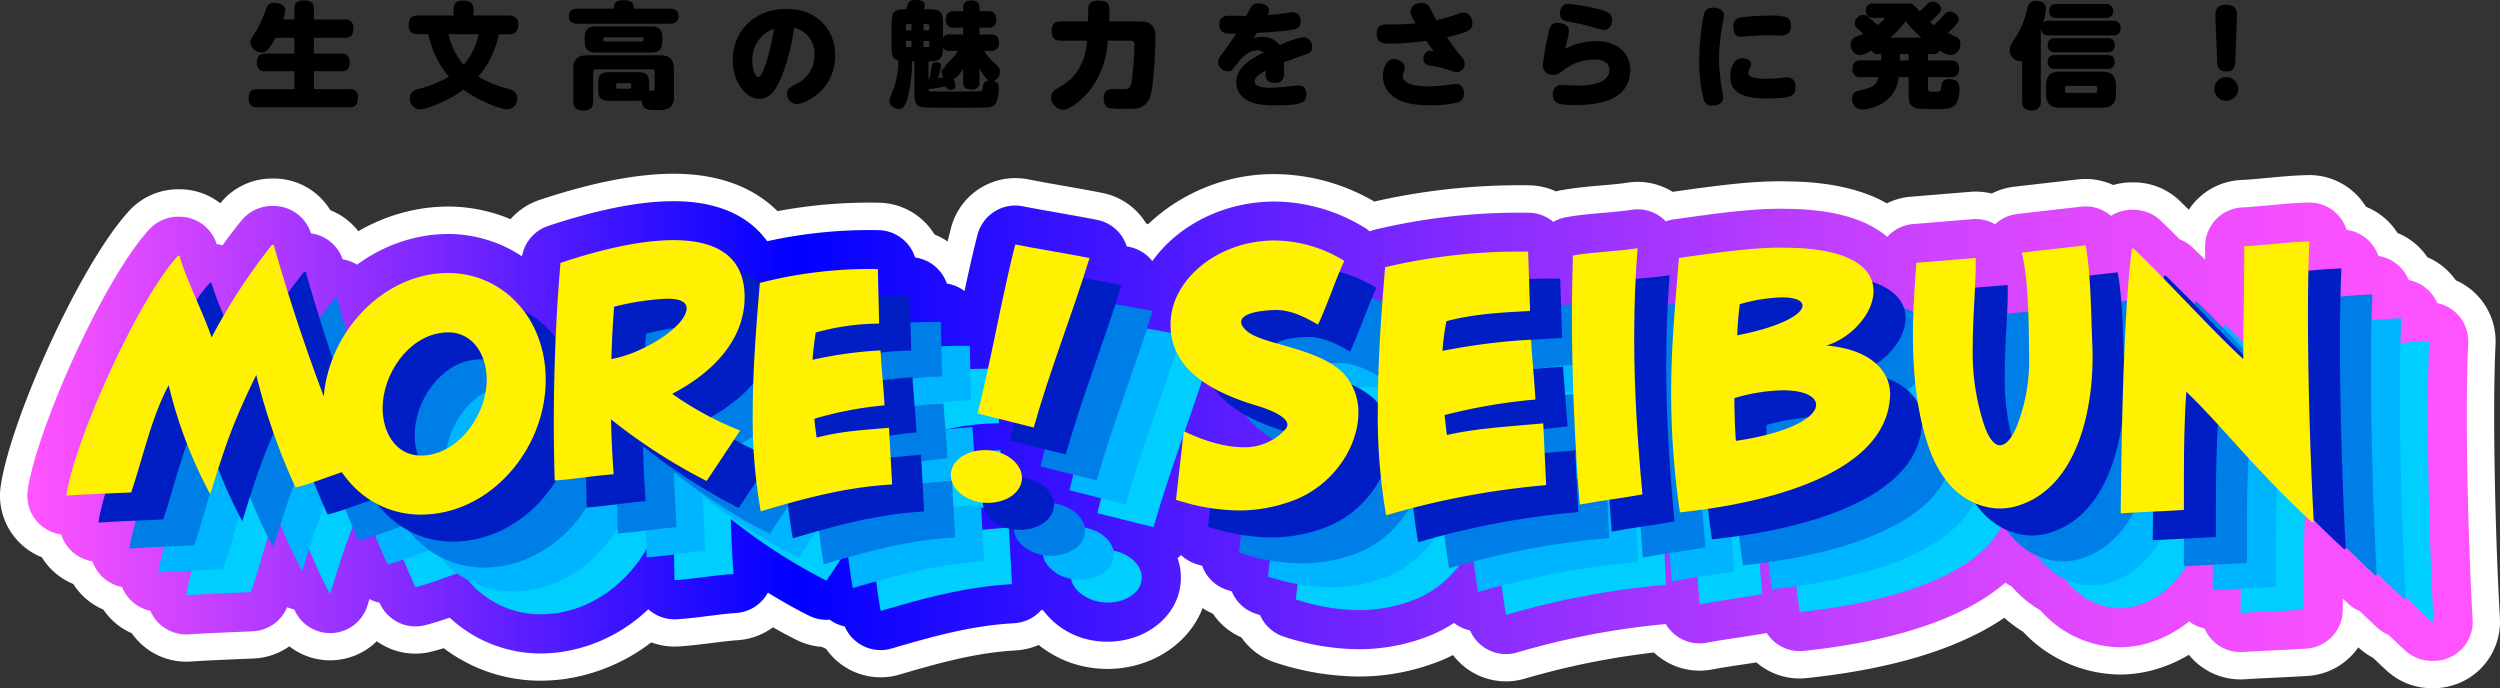 <svg xmlns="http://www.w3.org/2000/svg" xmlns:xlink="http://www.w3.org/1999/xlink" width="474.148" height="130.522" viewBox="0 0 474.148 130.522">
  <rect x="0" y="0" width="474.148" height="130.522" fill="#333333" stroke="none"/>
  <defs>
    <linearGradient id="linear-gradient" y1="0.5" x2="1" y2="0.5" gradientUnits="objectBoundingBox">
      <stop offset="0" stop-color="#ff53ff"/>
      <stop offset="0.313" stop-color="blue"/>
      <stop offset="0.342" stop-color="#0f05ff"/>
      <stop offset="0.485" stop-color="#571cff"/>
      <stop offset="0.62" stop-color="#922fff"/>
      <stop offset="0.743" stop-color="#c13fff"/>
      <stop offset="0.851" stop-color="#e349ff"/>
      <stop offset="0.94" stop-color="#f750ff"/>
      <stop offset="1" stop-color="#ff53ff"/>
    </linearGradient>
  </defs>
  <g id="グループ_670" data-name="グループ 670" transform="translate(-710.853 -677.51)">
    <g id="グループ_535" data-name="グループ 535" transform="translate(-707.511 2082.449)">
      <g id="グループ_534" data-name="グループ 534">
        <path id="パス_805" data-name="パス 805" d="M1474.184-1401.248v-1.976c0-.434,0-1.629,1.737-1.629,1.563,0,1.976.609,1.976,1.629v1.976h5.862c.413,0,1.629,0,1.629,1.65,0,1.39-.587,1.825-1.629,1.825H1477.9v3h5.19c.5,0,1.606.043,1.606,1.65,0,1.433-.8,1.693-1.606,1.693h-5.19v3.41h6.731a1.43,1.43,0,0,1,1.629,1.606c0,1.26-.457,1.824-1.629,1.824h-17.479c-.456,0-1.629,0-1.629-1.693,0-1.455.8-1.737,1.629-1.737h7.035v-3.41h-5.471a1.434,1.434,0,0,1-1.629-1.585c0-1.172.434-1.758,1.629-1.758h5.471v-3H1470.6a10.932,10.932,0,0,1-1.3,2.084,1.522,1.522,0,0,1-1.325.695,2.141,2.141,0,0,1-2.128-1.868c0-.5.087-.652,1.129-2.214a22.558,22.558,0,0,0,1.411-2.953c.609-1.716.652-1.846.978-2.085a1.585,1.585,0,0,1,1-.282c.218,0,2.106.043,2.106,1.433a5.966,5.966,0,0,1-.434,1.715Z"/>
        <path id="パス_806" data-name="パス 806" d="M1497.737-1398.447c-1.042,0-1.867-.391-1.867-1.65,0-1.216.412-1.911,1.867-1.911h6.645v-1.02c0-.739.129-1.8,1.758-1.8,1.5,0,2.019.521,2.019,1.8v1.02h6.623c1,0,1.867.369,1.867,1.672,0,1.216-.434,1.889-1.867,1.889h-1.8a18.136,18.136,0,0,1-3.908,8.055,23.544,23.544,0,0,0,5.906,2.368c.717.216,1.477.543,1.477,1.737a1.947,1.947,0,0,1-1.867,2.084c-1.173,0-4.973-1.346-8.3-3.713-3.257,2.3-7.078,3.713-8.317,3.713a1.946,1.946,0,0,1-1.845-2.084c0-1.151.652-1.477,1.476-1.737a22.957,22.957,0,0,0,5.906-2.368,17.923,17.923,0,0,1-3.908-8.055Zm5.71,0a13.115,13.115,0,0,0,2.845,5.8,12.771,12.771,0,0,0,2.844-5.8Z"/>
        <path id="パス_807" data-name="パス 807" d="M1545.348-1403.289c1.021,0,1.715.348,1.715,1.411,0,.934-.5,1.434-1.715,1.434h-17.371c-.63,0-1.715-.109-1.715-1.411,0-1.086.716-1.434,1.715-1.434h6.819c0-.543,0-1.607,1.714-1.607,2.041,0,2.041.826,2.041,1.607Zm-10.943,17.479c-2.215,0-2.584-.369-2.584-2.562v-.325c0-2.194.347-2.563,2.584-2.563h4.516c2.214,0,2.562.369,2.562,2.563v.955c.738.021,1.042.021,1.042-.522v-3a.46.46,0,0,0-.52-.521h-10.619a.469.469,0,0,0-.521.521v5.515c0,1.064-.369,1.759-1.823,1.759-1.239,0-1.954-.326-1.954-1.759v-6.014c0-2.106,1-2.693,2.713-2.693h13.68c1.715,0,2.693.587,2.693,2.693v4.972a2.5,2.5,0,0,1-.8,2.3,3.59,3.59,0,0,1-2.107.412c-2.344,0-3.061,0-3.17-1.781a7.357,7.357,0,0,1-1.172.044Zm9.575-11.248c0,1.326-.543,2.085-2.085,2.085h-10.552c-1.585,0-2.085-.782-2.085-2.085v-.759c0-1.346.543-2.107,2.085-2.107H1541.9c1.586,0,2.085.8,2.085,2.107Zm-3.908-.021c.347,0,.347-.238.347-.435a.319.319,0,0,0-.347-.346h-6.97a.309.309,0,0,0-.347.346c0,.2,0,.435.347.435Zm-2,8.272a.309.309,0,0,0-.348-.346h-2.149a.31.31,0,0,0-.348.346v.348a.32.32,0,0,0,.348.348h2.149a.31.31,0,0,0,.348-.348Z"/>
        <path id="パス_808" data-name="パス 808" d="M1566.383-1389.914c-1.065,2.389-2.194,3.714-4.018,3.714-2.475,0-5.016-3.063-5.016-7.34,0-5.428,3.995-9.7,10.162-9.7,6.058,0,9.25,4.146,9.25,8.793,0,6.6-5.689,9.228-7.253,9.228a1.873,1.873,0,0,1-1.867-1.932c0-.912.326-1.064,1.89-1.954a5.756,5.756,0,0,0,3.278-5.385,4.849,4.849,0,0,0-3.865-5.168A36.38,36.38,0,0,1,1566.383-1389.914Zm-5.321-3.452c0,1.954.7,3.04,1.173,3.04.694,0,2.106-3.974,2.909-9.142A6.155,6.155,0,0,0,1561.062-1393.366Z"/>
        <path id="パス_809" data-name="パス 809" d="M1605.025-1395.276a11.238,11.238,0,0,0,1.759,2.128c.912.868,1.216,1.15,1.216,1.78a1.894,1.894,0,0,1-1.195,1.8,1.2,1.2,0,0,1,1,1.346,10.094,10.094,0,0,1-.282,2.063,1.8,1.8,0,0,1-1.693,1.585c-.8.065-4.864.087-5.972.087-.716,0-4.233-.043-5.037-.043-2.519,0-3.04-.261-3.04-2.824v-5.97h-.456a27.023,27.023,0,0,1-.8,6.883c-.5,1.714-.956,2.17-1.694,2.17-.521,0-1.759-.369-1.759-1.519,0-.391.023-.5.565-1.78a15.7,15.7,0,0,0,1.107-5.864,1.522,1.522,0,0,1-1.129-1,5.314,5.314,0,0,1-.151-1.716v-4.211c0-2.3.369-2.824,2.756-2.824a9.725,9.725,0,0,1,.457-1.237c.2-.261.5-.521,1.455-.521.781,0,1.629.195,1.629,1a1.575,1.575,0,0,1-.218.759h.846c2.411,0,2.824.413,2.824,2.824v2.561a1.393,1.393,0,0,1,1.368-.607h2.453v-1.282h-1.715a1.377,1.377,0,0,1-1.563-1.563,1.38,1.38,0,0,1,1.563-1.564h1.715v-.629c0-.825.369-1.412,1.563-1.412,1.325,0,1.542.783,1.542,1.412v.629h1.607c.543,0,1.563.087,1.563,1.585a1.373,1.373,0,0,1-1.563,1.542h-1.607v1.282h2.128c.542,0,1.563.065,1.563,1.563a1.38,1.38,0,0,1-1.563,1.564Zm-13.788-5.1h-.738a.3.3,0,0,0-.325.348v.825h1.063Zm0,4.365v-1.173h-1.063v.847a.3.3,0,0,0,.325.326Zm2.28-4.365v1.173h1.086v-.825a.331.331,0,0,0-.347-.348Zm0,4.365h.739a.315.315,0,0,0,.347-.326v-.847h-1.086Zm.934,6.1.131-.022a14.926,14.926,0,0,0,.412-2.019c.152-.89.239-1.193.933-1.193.543,0,.934.216.934.759a15.326,15.326,0,0,1-.607,2.258c.346-.043.911-.13,1-.13a4.536,4.536,0,0,1-.326-1.129.659.659,0,0,1,.608-.63,1.119,1.119,0,0,1,.413-.8,17.173,17.173,0,0,0,2.149-2.453h-1.519a1.421,1.421,0,0,1-1.368-.63c0,2.3-.7,2.584-2.758,2.584Zm9.684.478a1.3,1.3,0,0,1-1.476,1.477c-1.281,0-1.629-.521-1.629-1.477v-2.475c-.543.868-1.129,1.824-1.867,1.824a4.112,4.112,0,0,1,.412,1.367c0,.782-.847.825-.934.825a.9.9,0,0,1-.889-.651c-.327.066-2.584.456-3.3.522.021.282.044.434.564.434.783,0,4.235.022,4.951.022.565,0,3.083-.044,3.605-.044,1.042,0,1.106,0,1.216-.912a1.123,1.123,0,0,1,1.15-1.129c-.434-.2-.868-.7-1.8-2.324Z"/>
        <path id="パス_810" data-name="パス 810" d="M1619.589-1397.231c-1,0-1.759-.283-1.759-1.8,0-1.238.413-1.846,1.759-1.846h5.125c.021-.369.064-2.562.064-2.649.065-.434.239-1.3,1.954-1.3,1.846,0,2.042.869,2.042,1.933,0,.586-.022,1.433-.044,2.019h5.255c1.39,0,2.041.044,2.692.586.76.651.826,1.477.826,2.715,0,1.411-.24,8.684-1,10.965a3.134,3.134,0,0,1-2.888,2.258c-.348.022-.847.043-2.063.043a17.176,17.176,0,0,1-2.844-.152c-.869-.238-1.021-1.3-1.021-1.78,0-1.824,1.39-1.824,1.737-1.824.3,0,1.585.044,1.868.044,1.281,0,1.563-.109,1.8-2.259a52.1,52.1,0,0,0,.414-6.232c0-.716-.392-.716-.848-.716h-4.191a16.826,16.826,0,0,1-3.212,9.141c-1.651,2.194-4.083,3.974-5.321,3.974a2.429,2.429,0,0,1-2.215-2.41,1.729,1.729,0,0,1,1-1.542c2.237-1.39,2.65-1.65,3.626-2.888a11.126,11.126,0,0,0,2.172-6.275Z"/>
        <path id="パス_811" data-name="パス 811" d="M1656.083-1397.665a4.493,4.493,0,0,1,1.585-.282,4.3,4.3,0,0,1,3.43,1.563,19.232,19.232,0,0,1,4.387-1.52,1.833,1.833,0,0,1,1.736,1.911c0,.889-.52,1.15-1.411,1.455-1.281.434-2.692.934-3.951,1.433,0,.129.043,1.085.043,1.737,0,.889,0,2.171-1.759,2.171-.174,0-1.606,0-1.737-1.368-.022-.152,0-.521,0-.956-.955.522-2.063,1.129-2.063,2,0,1.15,1.8,1.215,3,1.215.912,0,2.127-.108,4-.3.151-.023,1.172-.131,1.389-.131.824,0,1.39.608,1.39,1.629,0,1.628-.717,2.149-6.015,2.149-3.127,0-4.733-.5-5.841-1.411a3.791,3.791,0,0,1-1.433-3c0-2.453,2.236-4.169,5.168-5.6a1.535,1.535,0,0,0-1.173-.413c-1.933,0-3.365,1.89-3.8,2.476-1.02,1.324-1.129,1.476-1.8,1.476a1.832,1.832,0,0,1-1.845-1.714c0-.543.108-.717,1.172-2.128.977-1.326,2.019-2.911,2.258-3.28-1.8.044-3.192.066-3.192-1.693,0-1.672,1.26-1.716,1.933-1.716.5,0,2.736.044,3.192.023.564-1.108.868-1.651.934-1.759a1.514,1.514,0,0,1,1.411-.609c.8,0,1.975.435,1.975,1.3a1.853,1.853,0,0,1-.282.912c1.021-.087,1.694-.13,2.91-.3.217-.023,1.585-.218,1.759-.218,1,0,1.585.564,1.585,1.716,0,1.389-.956,1.519-1.933,1.65-2.28.325-4.6.456-6.362.564C1656.517-1398.338,1656.43-1398.208,1656.083-1397.665Z"/>
        <path id="パス_812" data-name="パス 812" d="M1695.66-1394.018a1.669,1.669,0,0,1,.5,1.129,1.628,1.628,0,0,1-1.477,1.672,20.241,20.241,0,0,1-2.41-.716,20.008,20.008,0,0,0-2.649-.564c-.89-.152-1.282-.479-1.282-1.3,0-.587.348-1.5,1.195-1.5a3.8,3.8,0,0,1,.76.109c-.391-.521-.716-.977-1.39-2a56.722,56.722,0,0,1-6.926.522c-1.064,0-2.518,0-2.518-1.868,0-1.607.976-1.78,2.062-1.78a45.555,45.555,0,0,0,5.319-.2c-.759-1.324-.955-1.737-.955-2.236,0-1.26,1.433-1.65,2.128-1.65a1.657,1.657,0,0,1,1.39.695c.261.39,1.173,2.215,1.368,2.584a30.449,30.449,0,0,0,3.734-1.043,4.071,4.071,0,0,1,1.456-.391c1.171,0,1.649,1.216,1.649,2.063,0,.956-.108,1.563-4.842,2.6C1693.684-1396.558,1694.618-1395.255,1695.66-1394.018Zm-6.3,5.451a25.779,25.779,0,0,0,3.04-.2c.174-.021,1.846-.239,2.063-.239,1.085,0,1.563.825,1.563,1.781a1.641,1.641,0,0,1-1,1.65,19.306,19.306,0,0,1-5.537.587c-2.975,0-6.232-.37-7.926-2.693a4.834,4.834,0,0,1-.934-2.823c0-1.173.565-3.235,2.085-3.235.977,0,2.063.672,2.063,1.629a1.655,1.655,0,0,1-.108.564,2.4,2.4,0,0,0-.24,1C1684.434-1388.871,1687.062-1388.567,1689.363-1388.567Z"/>
        <path id="パス_813" data-name="パス 813" d="M1720.994-1397.145c3.843,0,6.557,2.02,6.557,5.516,0,6.6-8.165,6.6-10.378,6.6-2.541,0-4.3,0-4.3-2.02a1.641,1.641,0,0,1,1.65-1.78c.456,0,2.432.131,2.845.131,1.172,0,6.231,0,6.231-2.953,0-1.89-2.041-2-2.844-2a9.689,9.689,0,0,0-5.863,2.019c-.977.717-1.194.891-1.911.891a1.832,1.832,0,0,1-2.019-1.738,54.042,54.042,0,0,1,.912-5.428c.391-1.976.543-2.693,1.976-2.693.912,0,2.084.456,2.084,1.521,0,.542-.607,2.909-.694,3.387A12.742,12.742,0,0,1,1720.994-1397.145Zm-5.19-7.056a34.076,34.076,0,0,1,6.189,1.129c1.042.3,2.128.651,2.128,1.911,0,.63-.326,1.911-1.564,1.911a25.656,25.656,0,0,1-2.953-.782c-1.5-.391-2.28-.521-3.735-.8-.738-.131-1.65-.348-1.65-1.586C1714.219-1402.725,1714.371-1404.2,1715.8-1404.2Z"/>
        <path id="パス_814" data-name="パス 814" d="M1741.789-1402.812a1.6,1.6,0,0,1,1.476-.672c.912,0,2.063.39,2.063,1.476a7.291,7.291,0,0,1-.195,1.237,37.862,37.862,0,0,0-.739,6.927,34.611,34.611,0,0,0,.63,6.189,6.252,6.252,0,0,1,.152,1.259c0,1.042-.956,1.476-2.063,1.476a1.455,1.455,0,0,1-1.585-1.02,29.037,29.037,0,0,1-.89-7.513C1740.638-1396.3,1741.137-1401.791,1741.789-1402.812Zm7.035,8.925c.868,0,1.629.412,1.629,1.172a1.128,1.128,0,0,1-.087.435,3.394,3.394,0,0,0-.413,1.173c0,.846,1.216,1.107,3.409,1.107a26.982,26.982,0,0,0,2.91-.174c.586-.065.847-.087,1-.087,1.086,0,1.629.716,1.629,1.8,0,1.737-.869,2.193-5.385,2.193-2.518,0-6.992-.173-6.992-4.06C1746.522-1391.824,1747.065-1393.887,1748.824-1393.887Zm7.274-4.321c-.369,0-1.976-.044-2.3-.044-1.326,0-2.888.087-4.213.2-.109,0-.847.086-1.129.086-1.086,0-1.346-1.063-1.346-1.888a1.562,1.562,0,0,1,1.324-1.759,34.039,34.039,0,0,1,5.3-.348,9.932,9.932,0,0,1,3.562.326,1.7,1.7,0,0,1,.737,1.433C1758.03-1398.751,1757.423-1398.208,1756.1-1398.208Z"/>
        <path id="パス_815" data-name="パス 815" d="M1784.037-1394.69v1.215h4.277a1.4,1.4,0,0,1,1.585,1.585,1.387,1.387,0,0,1-1.585,1.585h-4.277v2.02c0,.76.217.76,1.216.76,1.194,0,1.215-.087,1.324-1.021.087-.717.152-1.39,1.519-1.39,1.89,0,1.89,1.326,1.89,2.02a5.71,5.71,0,0,1-.586,2.6c-.674,1.065-2.15,1.065-3.5,1.065-3.648,0-4.061-.066-4.625-.369-.912-.522-.912-1.412-.912-2.52v-3.17h-1.933a6.163,6.163,0,0,1-3.127,4.994,8.891,8.891,0,0,1-3.756,1.152,1.912,1.912,0,0,1-1.911-2.085c0-.868.348-1.281,1.26-1.5,2.149-.5,3.387-.782,3.756-2.563h-3.344a1.378,1.378,0,0,1-1.585-1.563c0-1.367.825-1.607,1.585-1.607h3.844v-1.215h-.522a1.209,1.209,0,0,1-1.3-.673,5.847,5.847,0,0,1-2.194.889,1.882,1.882,0,0,1-1.758-2.019,1.4,1.4,0,0,1,.956-1.433c.216-.087,1.194-.477,1.389-.564-.239-.239-.825-.8-.956-.912-.477-.435-.629-.652-.629-1.086a1.665,1.665,0,0,1,1.628-1.607,1.358,1.358,0,0,1,.978.435c.586.477,1.172.955,1.715,1.476a7.824,7.824,0,0,0,1.368-1.238c0-.13-.087-.13-.348-.13h-1.78a1.257,1.257,0,0,1-1.455-1.346,1.25,1.25,0,0,1,1.455-1.368h6.1c1.042,0,1.216.043,1.629.412a11.417,11.417,0,0,1,1.021,1.086c.629-.564,1.042-1,1.28-1.238a1.389,1.389,0,0,1,1.108-.607,1.6,1.6,0,0,1,1.671,1.368c0,.455-.216.694-.955,1.454-.108.108-.759.76-1.107,1.086.282.239.586.477.717.564.912-.912,1.368-1.368,1.8-1.867.457-.521.7-.717,1.173-.717a1.7,1.7,0,0,1,1.715,1.477c0,.413-.173.651-.694,1.216a16.755,16.755,0,0,1-1.39,1.346c.348.174,1.607.739,1.737.8a1.344,1.344,0,0,1,.652,1.238,2,2,0,0,1-1.78,2.171,4.821,4.821,0,0,1-2.128-.846,1.266,1.266,0,0,1-1.3.63Zm-1.26-3.106a22.054,22.054,0,0,1-2.975-3.126,16.638,16.638,0,0,1-2.953,3.126Zm-2.41,3.106h-1.672v1.215h1.672Z"/>
        <path id="パス_816" data-name="パス 816" d="M1819.1-1401.009a1.27,1.27,0,0,1,1.455,1.39,1.263,1.263,0,0,1-1.455,1.39H1806.96a1.267,1.267,0,0,1-1.477-1.26l-.065.174v13.548a1.557,1.557,0,0,1-1.672,1.781c-1.541,0-1.867-.8-1.867-1.781v-7.665a.927.927,0,0,1-.435.087,2.058,2.058,0,0,1-1.889-2.236c0-.63.153-.825,1.325-2.648a16.793,16.793,0,0,0,1.911-4.778c.26-1.086.434-1.759,1.737-1.759.369,0,1.867.044,1.867,1.477a12.74,12.74,0,0,1-.543,2.649c.217-.239.435-.369,1.108-.369Zm.587,13.788c0,2.127-1,2.714-2.715,2.714h-7.86c-1.715,0-2.692-.608-2.692-2.714v-1.412c0-2.128.977-2.714,2.692-2.714h7.86c1.716,0,2.715.609,2.715,2.714Zm-11.509-7.8a1.241,1.241,0,0,1-1.455-1.324c0-1.216.87-1.346,1.455-1.346h9.815a1.231,1.231,0,0,1,1.434,1.325c0,1.194-.826,1.345-1.434,1.345Zm0,3.149a1.239,1.239,0,0,1-1.455-1.3c0-1.237.913-1.324,1.455-1.324h9.728c.435,0,1.521,0,1.521,1.3s-1.021,1.324-1.456,1.324Zm.3-9.662c-.433,0-1.454-.022-1.454-1.324,0-1.216.847-1.326,1.454-1.326h9.207a1.259,1.259,0,0,1,1.455,1.326,1.251,1.251,0,0,1-1.455,1.324Zm7.622,13.223a.309.309,0,0,0-.347-.347h-5.407a.309.309,0,0,0-.347.347v.652a.309.309,0,0,0,.347.347h5.407a.309.309,0,0,0,.347-.347Z"/>
        <path id="パス_817" data-name="パス 817" d="M1842.846-1388.068a2.257,2.257,0,0,1-2.258,2.258,2.256,2.256,0,0,1-2.258-2.258,2.27,2.27,0,0,1,2.258-2.258A2.256,2.256,0,0,1,1842.846-1388.068Zm-4.3-13.462c-.043-.955-.087-2.5,1.954-2.5,2.215,0,2.172,1.433,2.128,2.5l-.326,8.208c-.044.846-.087,1.932-1.694,1.932-1.649,0-1.715-1.13-1.736-1.932Z"/>
      </g>
    </g>
    <g id="グループ_588" data-name="グループ 588" transform="translate(7040.618 2053.529)">
      <path id="パス_897" data-name="パス 897" d="M-5868.208-1245.5h-.369a12.555,12.555,0,0,1-8.549-3.347c-.873-.808-1.717-1.6-2.565-2.414a12.571,12.571,0,0,1-2.726-1.92l-.073-.067a12.6,12.6,0,0,1-9.513,5.415c-2.209.147-4.262.244-6.248.337-1.95.092-3.792.179-5.747.309a12.637,12.637,0,0,1-9.489-3.417,12.7,12.7,0,0,1-1.136-1.224,27.817,27.817,0,0,1-6.917,2.932c-.2.053-.388.1-.583.144a24.689,24.689,0,0,1-5.5.669,25.614,25.614,0,0,1-18.44-8.106,26.186,26.186,0,0,1-3.567-2.658c-8.667,5.884-21.243,9.723-37.473,11.432a12.509,12.509,0,0,1-9.541-2.973c-.961.152-1.908.294-2.839.434-2,.3-3.852.579-5.587.91a12.6,12.6,0,0,1-9.992-2.357,12.987,12.987,0,0,1-1.016-.862,147.346,147.346,0,0,0-24.513,4.96,12.613,12.613,0,0,1-10.112-1.332,12.535,12.535,0,0,1-3.487-3.15q-.847.43-1.714.809l-.2.086a41.536,41.536,0,0,1-15.993,3.177,51.5,51.5,0,0,1-15.707-2.619,12.592,12.592,0,0,1-6.519-4.795,12.55,12.55,0,0,1-5.4-4.5,12.557,12.557,0,0,1-1.959-1.057c-3,7.8-11.83,12.667-21.186,11.305l-.3-.047a20.63,20.63,0,0,1-9.6-4.27,12.616,12.616,0,0,1-4.329,1.03c-7.477.435-14.148,2.258-22.094,4.594a12.619,12.619,0,0,1-10.1-1.322,12.538,12.538,0,0,1-3.785-3.552q-.41-.179-.808-.387a12.6,12.6,0,0,1-4.687-1.262c-1.376-.676-2.942-1.512-4.595-2.451a12.682,12.682,0,0,1-6.643,2.442c-1.536.1-3.146.306-4.852.521-2,.252-4.059.513-6.335.665a12.6,12.6,0,0,1-5.247-.774,35.128,35.128,0,0,1-16.85,7.011c-.088.011-.184.021-.279.031a36.827,36.827,0,0,1-3.8.233,30.477,30.477,0,0,1-18.429-6.164c-.708.216-1.462.431-2.242.631a12.564,12.564,0,0,1-10.462-1.954,12.554,12.554,0,0,1-7.785,3.574,12.556,12.556,0,0,1-8.8-2.606,12.584,12.584,0,0,1-6.708,2.3l-2.278.1c-3.3.14-6.718.285-9.738.482a12.56,12.56,0,0,1-10.058-4.009,12.713,12.713,0,0,1-1.084-1.344,12.538,12.538,0,0,1-4.206-2.989,12.612,12.612,0,0,1-1.193-1.5,12.5,12.5,0,0,1-4.294-3.028,12.616,12.616,0,0,1-1.406-1.825,12.636,12.636,0,0,1-4.474-3.1,12.576,12.576,0,0,1-1.5-1.978,12.606,12.606,0,0,1-4.579-3.14,12.543,12.543,0,0,1-3.227-10.336c1.759-12.312,14.906-41.948,24.385-52.252a12.624,12.624,0,0,1,9.266-4.067h.254a12.56,12.56,0,0,1,7.742,2.646l.225-.264a12.573,12.573,0,0,1,9.576-4.416h.338a12.532,12.532,0,0,1,10.739,6.006,12.465,12.465,0,0,1,5.3,3.986A34.653,34.653,0,0,1-6249-1336.57c.133-.017.254-.031.378-.044a36.664,36.664,0,0,1,3.719-.234,30.8,30.8,0,0,1,11.966,2.4,12.579,12.579,0,0,1,5.492-3.647c9.888-3.3,18.441-4.969,25.423-4.969,9.984,0,16.071,3.445,19.717,7.095a93.97,93.97,0,0,1,19.324-1.6,12.591,12.591,0,0,1,10.452,6.019,12.7,12.7,0,0,1,2.485,1.343c.211-.872.433-1.763.671-2.665a12.612,12.612,0,0,1,14.644-9.127c1.861.372,4.272.8,6.6,1.208,2.6.457,5.234.921,7.481,1.373a12.612,12.612,0,0,1,8.258,5.767q.187.075.371.155A34.728,34.728,0,0,1-6088-1343a38.069,38.069,0,0,1,18.884,5.206,125.046,125.046,0,0,1,29.478-3.081,12.625,12.625,0,0,1,4.971,1.153q.524-.139,1.063-.233c2.792-.486,5.254-.7,7.633-.9,1.734-.148,3.351-.286,4.859-.521a12.53,12.53,0,0,1,8.577,1.74l.626-.088c6.881-.974,14.682-2.077,21.208-1.892,7.741.075,14.042,1.472,18.8,4.161a12.591,12.591,0,0,1,4.556-1.26l11.256-.923a12.56,12.56,0,0,1,4.064.327,12.641,12.641,0,0,1,4.3-1.3l12.086-1.384a12.644,12.644,0,0,1,6.677,1.066,12.57,12.57,0,0,1,3.52-.5h.369a12.533,12.533,0,0,1,8.721,3.51c.555.533,1.125,1.088,1.716,1.669a12.571,12.571,0,0,1,9.905-5.626c1.432-.068,3.1-.224,4.86-.389,2.55-.238,5.168-.483,7.812-.545a12.613,12.613,0,0,1,9.3,3.794,12.559,12.559,0,0,1,1.725,2.219,12.642,12.642,0,0,1,4.35,2.9,12.578,12.578,0,0,1,1.628,2.064,12.653,12.653,0,0,1,4.25,2.858,12.517,12.517,0,0,1,1.422,1.743,12.531,12.531,0,0,1,4.064,2.788,12.407,12.407,0,0,1,1.314,1.585,12.536,12.536,0,0,1,3.978,2.749,12.628,12.628,0,0,1,3.565,9.392c-.171,3.605-.262,8.215-.262,13.332,0,11.74.427,26.889,1.088,38.594a12.643,12.643,0,0,1-3.421,9.358A12.644,12.644,0,0,1-5868.208-1245.5Zm-22.412-28.98,8.733,8.2q.509.477,1.024.954a2.2,2.2,0,0,0,.652.419l.91.379.706.685c1.067,1.035,2.119,2.032,3.217,3.047a2.212,2.212,0,0,0,.658.422l.909.377.708.684c1,.967,1.987,1.9,3.016,2.852a2.216,2.216,0,0,0,1.509.591h.369a2.232,2.232,0,0,0,1.615-.7,2.228,2.228,0,0,0,.6-1.651c-.671-11.881-1.1-27.26-1.1-39.178,0-5.279.1-10.059.274-13.825a2.228,2.228,0,0,0-.629-1.657,2.208,2.208,0,0,0-1.135-.623l-2.641-.554-1.062-2.48a2.228,2.228,0,0,0-.453-.678,2.211,2.211,0,0,0-1.171-.63l-2.79-.534-1.052-2.637a2.215,2.215,0,0,0-.473-.728,2.241,2.241,0,0,0-1.252-.645l-3.1-.478-1.016-2.968a2.192,2.192,0,0,0-.511-.833,2.235,2.235,0,0,0-1.294-.651l-3.264-.441-.988-3.143a2.243,2.243,0,0,0-.529-.885,2.2,2.2,0,0,0-1.639-.669c-2.284.053-4.718.281-7.073.5-1.9.178-3.68.344-5.348.424a2.219,2.219,0,0,0-2.116,2.219v14.969l-8.838-8.774c-.795-.79-1.544-1.522-2.269-2.218a2.228,2.228,0,0,0-.744-.472l-1.038-.4-.784-.789c-1.276-1.285-2.424-2.416-3.509-3.459a2.215,2.215,0,0,0-1.54-.62h-.369a2.211,2.211,0,0,0-1.181.34l-3.233,2.036-2.9-2.486a2.2,2.2,0,0,0-1.7-.521l-12.083,1.384a2.233,2.233,0,0,0-1.267.586l-2.8,2.63-3.331-1.92a2.213,2.213,0,0,0-1.292-.289l-11.255.922a2.217,2.217,0,0,0-1.472.73l-3.38,3.76-3.844-3.285c-3.042-2.6-8.457-4.009-15.657-4.073l-.107,0c-5.654-.165-13.013.875-19.5,1.793l-1.186.167a2.282,2.282,0,0,0-.443.109l-3.161,1.13-2.325-2.422c-.029-.031-.061-.061-.093-.091a2.22,2.22,0,0,0-1.856-.566c-1.858.29-3.648.443-5.543.6-2.182.187-4.414.377-6.763.786a2.213,2.213,0,0,0-.734.266l-3.154,1.832-2.79-2.348a2.2,2.2,0,0,0-1.377-.52,112.772,112.772,0,0,0-27.722,3.019,2.388,2.388,0,0,0-.333.113l-2.969,1.267-2.447-2.106a2.341,2.341,0,0,0-.307-.222,27.884,27.884,0,0,0-14.34-4.193c-7.7,0-14.975,3.5-18.991,9.13l-4.033,5.652-4.273-5.473a2.224,2.224,0,0,0-1.314-.81l-3.468-.683-.927-2.93a2.255,2.255,0,0,0-.208-.463,2.225,2.225,0,0,0-1.472-1.042c-2.126-.427-4.7-.881-7.195-1.319-2.433-.428-4.9-.863-6.883-1.26a2.226,2.226,0,0,0-2.584,1.611c-.633,2.394-1.168,4.791-1.64,6.906q-.4,1.79-.779,3.566l-1.712,7.989-6.5-4.951a2.175,2.175,0,0,0-1-.425l-3.105-.475-1.016-2.972a2.229,2.229,0,0,0-1.8-1.481l-3.27-.438-.988-3.147a2.221,2.221,0,0,0-2.068-1.553,84.812,84.812,0,0,0-19.867,1.967l-1.809.392-2.884-1.461-.745-1.029c-2.575-3.557-7.115-5.361-13.5-5.361-5.865,0-13.314,1.492-22.143,4.437a2.218,2.218,0,0,0-1.487,1.726l-1.359,7.837-6.621-4.408a20.26,20.26,0,0,0-11.271-3.373c-.873,0-1.791.092-2.677.181l-.081.009a24.7,24.7,0,0,0-11.3,4.629l-2.806,2.056-2.967-1.818a2.2,2.2,0,0,0-.818-.3l-3.1-.476-1.016-2.971a2.232,2.232,0,0,0-1.8-1.48l-3.268-.439-.988-3.145a2.21,2.21,0,0,0-2.119-1.554h-.338a2.221,2.221,0,0,0-1.691.779c-1,1.173-2.189,2.724-3.434,4.487l-2.146,3.037-3.565-1.06a2.22,2.22,0,0,0-.332-.071l-3.268-.439-.988-3.145a2.212,2.212,0,0,0-2.12-1.554h-.254a2.225,2.225,0,0,0-1.635.717c-8.1,8.809-20.247,36.168-21.75,46.7a2.211,2.211,0,0,0,.568,1.824,2.226,2.226,0,0,0,1.333.692l3.266.441.987,3.143a2.209,2.209,0,0,0,.488.842,2.235,2.235,0,0,0,1.292.687l3.1.478,1.015,2.968a2.223,2.223,0,0,0,.472.791,2.213,2.213,0,0,0,1.214.672l2.788.534,1.052,2.638a2.226,2.226,0,0,0,.434.688,2.211,2.211,0,0,0,1.174.664l2.642.553,1.062,2.481a2.229,2.229,0,0,0,.414.636,2.23,2.23,0,0,0,1.781.706c2.571-.168,5.374-.3,8.154-.416l-5.435-7.75c-.024-.035-.05-.069-.076-.1a2.237,2.237,0,0,0-1.239-.784l-2.671-.621-.989-2.558a2.265,2.265,0,0,0-.33-.576,2.234,2.234,0,0,0-1.237-.786l-2.86-.669-.9-2.795a2.214,2.214,0,0,0-.366-.69,2.221,2.221,0,0,0-1.37-.818l-3.141-.544-.932-3.048a2.2,2.2,0,0,0-.374-.716,2.217,2.217,0,0,0-1.058-.743l-5.027-1.655,1.758-4.992a174.642,174.642,0,0,1,11.043-24.469l2.819-5.071,4.723,3.369a2.234,2.234,0,0,0,1.043.4l2.277.255,1.344,1.857a2.215,2.215,0,0,0,1.657.913,2.213,2.213,0,0,0,2.062-1.1c.456-.781.923-1.562,1.4-2.332l2.988-4.884,4.564,3.457a2.227,2.227,0,0,0,.99.422l.064.009,3.1.419,1.074,2.936a2.225,2.225,0,0,0,1.733,1.428c.068.011.14.019.212.024l2.183.14,1.423,1.662a2.227,2.227,0,0,0,1.369.755,2.228,2.228,0,0,0,2.17-.969c3.594-5.409,9.176-9.118,14.933-9.921l.2-.024c.829-.083,1.51-.146,2.107-.146a15.811,15.811,0,0,1,12.66,6.251,2.252,2.252,0,0,0,.745.625,15.808,15.808,0,0,1,5.217,4.354,2.391,2.391,0,0,0,.735.608l.079.042.047.026h0a2.21,2.21,0,0,0,2.152-.023,2.211,2.211,0,0,0,1.123-1.834c.134-3.03.305-6.041.506-8.949l.252-3.621,3.489-1a59.562,59.562,0,0,1,15.875-2.695c5.649,0,9.2,1.57,10.55,4.667a2.22,2.22,0,0,0,1.359,1.227,8.646,8.646,0,0,1,3.087,1.658,2.222,2.222,0,0,0,2,.481,84.566,84.566,0,0,1,14.481-2.362l4.01-.29,1.279,3.811a2.238,2.238,0,0,0,.6.924,2.215,2.215,0,0,0,1.232.574l3.19.4,1.059,3.036a2.221,2.221,0,0,0,.587.9,2.217,2.217,0,0,0,1.219.574l2.964.393,1.144,2.762a2.22,2.22,0,0,0,.538.777,2.227,2.227,0,0,0,1.123.561l2.729.49,1.108,2.54a2.206,2.206,0,0,0,.211.377l4.325,6.25-7.45,1.758a2.227,2.227,0,0,0-1.7,2.553,2.214,2.214,0,0,0,1.726,1.79l2.55.543,1.084,2.371a2.241,2.241,0,0,0,.709.87l4.46,3.262-3.54,4.243a2.222,2.222,0,0,0-.513,1.546l.229,4.148a2.216,2.216,0,0,0,.421,1.184l4.773,6.584-7.983,1.549c-2.275.441-4.687,1-7.373,1.7l-3.858,1.013-1.968-3.469a2.229,2.229,0,0,0-.693-.748,2.209,2.209,0,0,0-.76-.325l-2.723-.6-1-2.6a2.218,2.218,0,0,0-.831-1.046,2.22,2.22,0,0,0-1.843-.3q-.7.2-1.407.4a2.242,2.242,0,0,0-.85.461l-2.834,2.472-3.23-1.927a97.657,97.657,0,0,1-11.9-8.215,2.227,2.227,0,0,0-2.392-.3,2.228,2.228,0,0,0-1.255,2.043l.168,8.674-7.718-3.96a2.221,2.221,0,0,0-1.293-.227l-2.212.276-1.557-.965a2.217,2.217,0,0,0-.618-.263,2.233,2.233,0,0,0-2.474,1.034c-3.569,6.131-9.445,10.275-15.718,11.084l-.148.017c-.844.084-1.544.149-2.226.149a15.538,15.538,0,0,1-12.12-5.669,2.213,2.213,0,0,0-.651-.532,15.41,15.41,0,0,1-1.794-1.131,2.237,2.237,0,0,0-2.037-.305q-.682.235-1.362.479l-3.969,1.416-2.2-3.6a2.229,2.229,0,0,0-1.44-1.01l-2.692-.566-1.084-2.656a2.232,2.232,0,0,0-1.951-1.388l-1.687-.084-1.313-1.06a2.273,2.273,0,0,0-1.413-.494,2.235,2.235,0,0,0-2.01,1.311l-4.936,10.992-4.692-11.395a2.216,2.216,0,0,0-2.13-1.376,2.232,2.232,0,0,0-1.8,1.033l-.636,1.006-1.011.628a2.224,2.224,0,0,0-.951,1.226c-.432,1.381-.844,2.779-1.257,4.173l-2.778,9.359.764-.032,2.273-.1a2.227,2.227,0,0,0,1.951-1.368l1.993-4.816,4.8,2.018a2.217,2.217,0,0,0,.4.124l2.432.515,1.338,2.648a2.207,2.207,0,0,0,2.17,1.211,2.213,2.213,0,0,0,1.935-1.555l2.235-7.181,5.507,2.884a2.213,2.213,0,0,0,.578.207l2.622.551,1.068,2.458a2.231,2.231,0,0,0,2.606,1.3c1.571-.4,3.086-.909,4.23-1.306l2.95-1.023,2.284,2.128a20.138,20.138,0,0,0,13.776,5.412,27.264,27.264,0,0,0,2.764-.181,25.214,25.214,0,0,0,14.042-6.8l3.491-3.289,3.55,3.225a2.225,2.225,0,0,0,1.637.571c1.974-.132,3.88-.373,5.722-.606,1.868-.236,3.627-.458,5.469-.581a2.24,2.24,0,0,0,1.529-.759,2.215,2.215,0,0,0,.277-.4l2.606-4.809,4.662,2.859c2.7,1.654,5.335,3.131,7.426,4.157a2.155,2.155,0,0,0,1.147.222l1.934-.161,1.565,1.148c.052.038.106.074.161.108a2.195,2.195,0,0,0,.7.276l2.642.553,1.062,2.481a2.21,2.21,0,0,0,.888,1.024,2.225,2.225,0,0,0,1.782.232c8.589-2.526,15.841-4.5,24.416-5a2.212,2.212,0,0,0,1.555-.768l2.657-3.082,3.625,1.848c.075.039.151.076.228.112l1.195.57.776,1.074a9.658,9.658,0,0,0,6.241,3.616l.068.011c4.8.7,9.394-1.8,10.237-5.564a5.966,5.966,0,0,0-.2-3.273l-1.234-3.521,2.947-2.288a2.206,2.206,0,0,0,.2-.174l3.585-3.541,3.641,3.482a2.2,2.2,0,0,0,.862.51c.35.111.7.218,1.045.32l2.524.748.886,2.48a2.208,2.208,0,0,0,1.423,1.374c.268.085.532.167.8.246l2.368.714.936,2.29a2.217,2.217,0,0,0,1.387,1.281c.226.072.451.141.673.209l2.293.7.957,2.2a2.223,2.223,0,0,0,1.367,1.233,41.34,41.34,0,0,0,12.573,2.134,31.208,31.208,0,0,0,12.015-2.384,21.877,21.877,0,0,0,3.252-1.753l3.1-2.03,2.923,2.284a2.206,2.206,0,0,0,.21.145,2.223,2.223,0,0,0,.7.278l2.642.553,1.062,2.481a2.2,2.2,0,0,0,.884,1.021,2.227,2.227,0,0,0,1.785.236,153.432,153.432,0,0,1,29.307-5.594l3.231-.244,1.634,2.8a2.217,2.217,0,0,0,.571.645,2.217,2.217,0,0,0,1.76.416c1.938-.369,3.89-.663,5.956-.973,1.81-.272,3.646-.548,5.457-.875l3.432-.62,1.868,2.947a2.214,2.214,0,0,0,2.109,1.024c16.26-1.711,28.49-5.762,35.375-11.713l2.989-2.583,3.283,2.2c.295.2.6.386.905.56l.758.433.575.657a16.233,16.233,0,0,0,4.128,3.425l.722.414.555.62a15.1,15.1,0,0,0,11.28,5.265,14.463,14.463,0,0,0,3.249-.422c.032-.007.068-.016.1-.026a17.625,17.625,0,0,0,6.446-3.3l3.139-2.526,3.224,2.418a2.237,2.237,0,0,0,.878.4l2.641.553,1.063,2.48a2.209,2.209,0,0,0,.516.74,2.24,2.24,0,0,0,1.677.6c2.054-.137,3.944-.226,5.948-.32,1.935-.091,3.936-.185,6.044-.326a2.228,2.228,0,0,0,2.075-2.217Zm-352.432-5.376a12.515,12.515,0,0,1,7.432,2.427,5.151,5.151,0,0,0,.595.374,12.534,12.534,0,0,1,3.691,3.014,5.261,5.261,0,0,0,4.159,1.944c.2,0,.757-.054,1.11-.089,3.079-.423,6.074-2.665,8.021-6.008a12.636,12.636,0,0,1,14.019-5.859,12.553,12.553,0,0,1,1.741.585,12.6,12.6,0,0,1,5.659-5.462,12.618,12.618,0,0,1,13.545,1.682,79.668,79.668,0,0,0,7.96,5.666,12.336,12.336,0,0,1,1.354-.473q.735-.21,1.462-.413a12.575,12.575,0,0,1,10.434,1.688,12.538,12.538,0,0,1,3.509,3.562,12.558,12.558,0,0,1,1.791,1q.248.166.488.345l-.173-3.134a12.589,12.589,0,0,1,.5-4.278,12.531,12.531,0,0,1-6.835-9.12,12.561,12.561,0,0,1,2.108-9.432,12.523,12.523,0,0,1-.995-1.227,12.533,12.533,0,0,1-4.163-2.568,12.6,12.6,0,0,1-2-2.376,12.538,12.538,0,0,1-4.061-2.525,12.465,12.465,0,0,1-1.3-1.406,75.7,75.7,0,0,0-9.491,1.766,12.6,12.6,0,0,1-10.92-2.363,12.59,12.59,0,0,1-6.675-5.233,13.712,13.712,0,0,0-1.935-.122,41.914,41.914,0,0,0-9.507,1.361c-.1,1.649-.182,3.319-.256,5a12.521,12.521,0,0,1-6.365,10.394,12.525,12.525,0,0,1-12.187.132l-.165-.089a12.721,12.721,0,0,1-3.947-3.33,5.516,5.516,0,0,0-1.812-1.529,12.671,12.671,0,0,1-4.219-3.538,5.378,5.378,0,0,0-4.421-2.177c-.156,0-.66.053-.963.083a11.966,11.966,0,0,0-7.642,5.377,12.645,12.645,0,0,1-12.3,5.491,12.584,12.584,0,0,1-6.239-2.782,12.609,12.609,0,0,1-6.364-3.73,12.535,12.535,0,0,1-9.717,3.662,12.563,12.563,0,0,1-6.6-2.377c-2.321,4.6-4.6,9.7-6.431,14.372a12.649,12.649,0,0,1,1.283,1.409,12.613,12.613,0,0,1,.911,1.331,12.571,12.571,0,0,1,4.895,3.782,12.615,12.615,0,0,1,.945,1.385,12.676,12.676,0,0,1,3.607,2.623,12.582,12.582,0,0,1,2.981-3.223,12.6,12.6,0,0,1,9.45-4.886,12.547,12.547,0,0,1,7.737,2.269,12.581,12.581,0,0,1,6.323-1.809,12.535,12.535,0,0,1,6.725,1.842,12.665,12.665,0,0,1,8.236,5.451,12.7,12.7,0,0,1,2.822,1.735A12.6,12.6,0,0,1-6243.052-1279.853Zm49.2-33.042,0,0Zm298.714,53.2-8.278-6.437a2.227,2.227,0,0,0-.88-.414l-2.7-.6-1-2.576a2.2,2.2,0,0,0-.526-.792,2.222,2.222,0,0,0-1.643-.622c-1.5.071-3.244.156-5.078.272a2.224,2.224,0,0,0-1.743,1.042,14.412,14.412,0,0,1-8.207,6.568l-.365.093a9.527,9.527,0,0,1-2.062.267,10.767,10.767,0,0,1-8.639-4.594,2.227,2.227,0,0,0-.836-.667,11.945,11.945,0,0,1-4.563-3.808,2.227,2.227,0,0,0-.865-.7,12.054,12.054,0,0,1-4.825-4.116,2.224,2.224,0,0,0-.922-.747q-.442-.193-.873-.431a2.239,2.239,0,0,0-1.7-.19,2.234,2.234,0,0,0-1.329,1.074c-2.033,3.755-8.561,10.566-29.433,13.983l-3.742.613-1.717-3.381a2.222,2.222,0,0,0-.622-.75,2.2,2.2,0,0,0-.882-.412l-2.715-.6-1.005-2.592a2.224,2.224,0,0,0-.714-.955,2.237,2.237,0,0,0-1.675-.441q-.821.119-1.637.224a2.206,2.206,0,0,0-1.761,1.338l-2.841,6.676-5.4-4.851c-.031-.028-.062-.054-.1-.081a2.239,2.239,0,0,0-.909-.436l-2.711-.6-1-2.59a2.219,2.219,0,0,0-.682-.931,2.228,2.228,0,0,0-1.72-.464l-.971.149a2.22,2.22,0,0,0-1.866,1.953l-.433,4.058-4.045.533a161.651,161.651,0,0,0-16.533,3.112l-3.831.926-1.917-3.444a2.234,2.234,0,0,0-.685-.752,2.221,2.221,0,0,0-.777-.336l-2.722-.6-1-2.6a2.217,2.217,0,0,0-.815-1.035,2.224,2.224,0,0,0-1.817-.319c-.934.243-1.857.489-2.762.741a2.239,2.239,0,0,0-1.179.806,17.641,17.641,0,0,1-6.945,5.534l-.126.054a26.786,26.786,0,0,1-10.232,2.012,32.239,32.239,0,0,1-5.679-.529l-2.748-.494-1.1-2.564a2.229,2.229,0,0,0-1.56-1.3l-2.676-.594-1.016-2.546a2.221,2.221,0,0,0-1.6-1.352l-2.869-.618-.947-2.778a2.227,2.227,0,0,0-1.738-1.478l-.052-.009-3.09-.552-.965-3a2.265,2.265,0,0,0-.276-.572l-5.472-8.146,9.881.071a13.066,13.066,0,0,0,6.9-1.824,2.233,2.233,0,0,0,1.067-1.912,2.235,2.235,0,0,0-1.09-1.9,15.181,15.181,0,0,1-4.609-3.971,2.241,2.241,0,0,0-.714-.631,15.387,15.387,0,0,1-5.25-4.412,2.24,2.24,0,0,0-.74-.661,21.7,21.7,0,0,1-2.081-1.3,2.216,2.216,0,0,0-.572-.292l-2.84-.965-.579-2.944a2.243,2.243,0,0,0-.166-.511c-.026-.058-.057-.115-.089-.172l-.659-1.144-.031-1.321c0-.069-.007-.138-.015-.208a11.21,11.21,0,0,1-.061-1.869c.324-7.132,8.349-13.175,17.523-13.175a21.7,21.7,0,0,1,6.9,1.148l2.464.826.813,2.469a2.429,2.429,0,0,0,.115.281,2.223,2.223,0,0,0,1.411,1.166c.472.128.947.274,1.414.434l2.365.807.841,2.352a2.088,2.088,0,0,0,.092.219,2.223,2.223,0,0,0,1.395,1.172c.592.167,1.208.371,1.833.6a2.231,2.231,0,0,0,1.977-.21,2.233,2.233,0,0,0,1.017-1.707l.381-5.014,3.951-.708a115.589,115.589,0,0,1,13.967-1.6l3.949-.209,1.246,3.752a2.232,2.232,0,0,0,.6.929,2.208,2.208,0,0,0,1.234.576l3.19.4,1.057,3.037a2.22,2.22,0,0,0,.586.9,2.194,2.194,0,0,0,1.606.593q1.025-.04,2.024-.06a2.223,2.223,0,0,0,2.167-1.966l1.064-9.529,7.391,6.108a2.215,2.215,0,0,0,1.143.492l3.2.394,1.064,3.04a2.218,2.218,0,0,0,.554.863,2.2,2.2,0,0,0,1.73.616l1.429-.124a2.213,2.213,0,0,0,2.016-2.04q.11-1.414.225-2.818l.339-4.167,4.146-.551a95.93,95.93,0,0,1,14.1-1.1l.018,5.185.039-5.184c7.031.053,10.513,1.392,12.194,2.506l1.412.935.588,1.588a2.212,2.212,0,0,0,1.387,1.338,10.959,10.959,0,0,1,2.783,1.319l1.3.9.579,1.467a2.224,2.224,0,0,0,1.352,1.287,12.848,12.848,0,0,1,1.524.622,2.215,2.215,0,0,0,2.118-.088,2.223,2.223,0,0,0,1.045-1.5l1.5-8.17,6.681,4.937a2.223,2.223,0,0,0,1.048.419l3.195.394,1.064,3.039a2.233,2.233,0,0,0,.554.866,2.224,2.224,0,0,0,1.721.616l4.021-.33a2.218,2.218,0,0,0,2.039-2.3l-.442-10.818,8.539,5.864a2.233,2.233,0,0,0,.977.373l3.182.4,1.059,3.027a2.226,2.226,0,0,0,.684.981,2.218,2.218,0,0,0,1.664.493l1.095-.125a2.2,2.2,0,0,0,1.551-.909l3.584-4.964,4.306,4.354q.727.735,1.521,1.548a2.2,2.2,0,0,0,.831.536l1.076.39.812.806c.852.846,1.764,1.766,2.771,2.793a2.2,2.2,0,0,0,.824.533l1.071.39.808.8q.516.512,1.068,1.068a2.216,2.216,0,0,0,2.415.49,2.217,2.217,0,0,0,1.382-2.043c.018-2.541.054-4.823.087-7.01l.193-12.252,8.4,7.243a2.211,2.211,0,0,0,1.177.522l3.194.4,1.062,3.038a2.242,2.242,0,0,0,.582.89,2.211,2.211,0,0,0,1.232.58l2.969.382,1.153,2.763a2.2,2.2,0,0,0,.532.766,2.215,2.215,0,0,0,1.131.567l2.73.483,1.114,2.539a2.205,2.205,0,0,0,.516.729,2.226,2.226,0,0,0,.866.5l3.727,1.144-.064,3.9c-.033,2.026-.05,4.182-.05,6.408,0,6.756.142,14.91.4,22.961l.254,7.923-8.29-3.316-.728-.692c-1.149-1.1-2.265-2.187-3.411-3.339a2.217,2.217,0,0,0-.769-.5l-.957-.372-.742-.708c-1.214-1.157-2.393-2.313-3.6-3.533a2.2,2.2,0,0,0-.845-.533l-.628-.218-.551-.369a2.22,2.22,0,0,0-2.073-.21,2.226,2.226,0,0,0-1.382,1.967c-.1,2.418-.161,5.085-.187,8.155Zm-178.59-13.27c.554.046,1.1.069,1.629.069a16.477,16.477,0,0,0,6.225-1.206,7.241,7.241,0,0,0,2.788-2.253,12.669,12.669,0,0,1,6.682-4.565c.964-.269,1.948-.532,2.942-.79a12.583,12.583,0,0,1,10.3,1.811,12.563,12.563,0,0,1,3.414,3.5,12.63,12.63,0,0,1,1.885,1.067,12.6,12.6,0,0,1,1.291,1.015c3.751-.835,7.525-1.548,11.156-2.109a12.606,12.606,0,0,1,9.425-6.985l.987-.152a12.629,12.629,0,0,1,9.774,2.628,12.575,12.575,0,0,1,1.7,1.655,12.585,12.585,0,0,1,5.868-2.375q.746-.1,1.5-.205a12.658,12.658,0,0,1,9.489,2.5,12.567,12.567,0,0,1,2.833,3.06,12.635,12.635,0,0,1,2.485,1.495,12.753,12.753,0,0,1,1.091.95c12.788-2.506,17.993-6.349,18.965-8.144a12.674,12.674,0,0,1,7.531-6.089,12.675,12.675,0,0,1,9.625,1.059,12.606,12.606,0,0,1,5.233,4.24,2.377,2.377,0,0,0,.651.686,12.609,12.609,0,0,1,4.9,3.937,2.165,2.165,0,0,0,.585.593,12.633,12.633,0,0,1,4.739,3.784,3.057,3.057,0,0,0,.373.413,4.882,4.882,0,0,0,1.871-1.928,12.618,12.618,0,0,1,9.883-5.9c1.913-.122,3.709-.209,5.243-.281a12.577,12.577,0,0,1,5.624,1.038,12.625,12.625,0,0,1,7.646-9.448,12.571,12.571,0,0,1,11.191.842,12.674,12.674,0,0,1,4.173,2.784l.229.23c-.07-4.012-.108-7.86-.108-11.345,0-1.148,0-2.279.014-3.385a12.492,12.492,0,0,1-1.214-1,12.644,12.644,0,0,1-1.613-1.834,12.576,12.576,0,0,1-3.873-2.477,12.546,12.546,0,0,1-1.642-1.871,12.433,12.433,0,0,1-1.685-.766,12.554,12.554,0,0,1-7.623,9.387,12.556,12.556,0,0,1-13.69-2.775l-.336-.338a12.669,12.669,0,0,1-3.491-2.512c-.7-.717-1.358-1.381-1.978-2a12.62,12.62,0,0,1-1.5-.856,12.576,12.576,0,0,1-4.393,1.349l-1.092.125a12.644,12.644,0,0,1-9.252-2.641,12.555,12.555,0,0,1-8.784,4.647l-4.018.33a12.586,12.586,0,0,1-9.772-3.489c-.1-.094-.192-.189-.286-.285a12.643,12.643,0,0,1-2.28,1.744,12.551,12.551,0,0,1-12,.5,2.638,2.638,0,0,0-.3-.116,12.572,12.572,0,0,1-6.583-5.176,12.512,12.512,0,0,1-6.09-5.064,25.581,25.581,0,0,0-5.663-.544c-.11,0-.214,0-.317-.006a64.439,64.439,0,0,0-8.326.508,12.547,12.547,0,0,1-11.26,10.13l-1.436.124a12.571,12.571,0,0,1-9.826-3.488q-.181-.173-.352-.354a12.588,12.588,0,0,1-8.824,3.861c-.593.012-1.2.03-1.819.054a12.52,12.52,0,0,1-9.072-3.362,12.619,12.619,0,0,1-1.988-2.37,12.541,12.541,0,0,1-4.073-2.538,12.6,12.6,0,0,1-1.369-1.5c-2,.169-4.022.395-5.978.668a12.648,12.648,0,0,1-5.116,6.515A12.651,12.651,0,0,1-6072-1307c-.361-.135-.706-.249-1.025-.34a12.606,12.606,0,0,1-7.182-5.338,12.6,12.6,0,0,1-6.141-5.01,10.608,10.608,0,0,0-1.659-.132c-4.416,0-6.928,2.5-7.167,3.341.226.139.446.286.663.441a11.333,11.333,0,0,0,1.079.671,12.654,12.654,0,0,1,4.193,3.744,5.856,5.856,0,0,0,1.831,1.348,12.669,12.669,0,0,1,4.048,3.578,5.32,5.32,0,0,0,1.516,1.163,12.653,12.653,0,0,1,6.178,10.759,12.65,12.65,0,0,1-6.045,10.833q-.817.5-1.669.922a12.555,12.555,0,0,1,4.92,4.325A12.645,12.645,0,0,1-6073.729-1272.962Zm146.26-.275h0Zm-50.821-37.227Zm-116.879-4.062v0Zm-18.145,37.975-5.987-6.49a2.181,2.181,0,0,0-1.088-.643l-2.75-.691-.984-2.451a2.206,2.206,0,0,0-1.524-1.331l-2.94-.739-.92-2.64a2.221,2.221,0,0,0-1.56-1.429l-3.386-.852-.883-2.732a2.217,2.217,0,0,0-1.571-1.476l-5.984-1.519,2.531-5.632a2.253,2.253,0,0,0,.145-.441c.542-2.484,1.068-5,1.576-7.441.627-3,1.272-6.1,1.959-9.176l1.078-4.83,8.2,1.438.947,3a2.17,2.17,0,0,0,.213.475,2.224,2.224,0,0,0,1.52,1.046l3.413.6.994,2.9a2.173,2.173,0,0,0,.2.426,2.22,2.22,0,0,0,1.518,1.042l3.228.567,1.071,2.685a2.1,2.1,0,0,0,.16.321,2.218,2.218,0,0,0,1.519,1.044l2.76.486,1.118,2.578a2.388,2.388,0,0,0,.143.277,2.219,2.219,0,0,0,.918.84l4.074,2.011-1.46,4.3c-.723,2.133-1.447,4.216-2.111,6.133-.014.041-.028.087-.042.133l-.08.278-.109.267c-.017.04-.032.082-.047.123-.971,2.8-2.092,6.045-3.108,9.147Zm-7.578-20.871a12.652,12.652,0,0,1,2.954,1.917c.235-.68.465-1.343.687-1.983.046-.134.095-.266.145-.4s.085-.266.131-.4c.294-.848.6-1.728.911-2.63a12.716,12.716,0,0,1-.9-1.125,12.584,12.584,0,0,1-5.6-4.472,12.579,12.579,0,0,1-5.9-4.515c0,.026-.011.052-.016.078-.359,1.72-.725,3.475-1.1,5.237a12.46,12.46,0,0,1,2.906,3.315A12.544,12.544,0,0,1-6120.891-1297.423Z" transform="translate(0)" fill="#fff"/>
      <path id="パス_898" data-name="パス 898" d="M-5863.47-1245.945h-.369a7.408,7.408,0,0,1-5.029-1.969c-1.052-.973-2.079-1.943-3.1-2.931a7.4,7.4,0,0,1-2.191-1.4c-1.122-1.037-2.216-2.074-3.306-3.131a7.4,7.4,0,0,1-2.181-1.4q-.53-.49-1.051-.98v2.1a7.406,7.406,0,0,1-6.913,7.389c-2.15.144-4.182.24-6.146.332s-3.846.181-5.849.314a7.414,7.414,0,0,1-5.583-2.009,7.406,7.406,0,0,1-1.719-2.466,7.4,7.4,0,0,1-2.928-1.325,22.812,22.812,0,0,1-8.334,4.264q-.173.047-.345.085a19.507,19.507,0,0,1-4.372.545,20.33,20.33,0,0,1-15.14-6.989,21.374,21.374,0,0,1-5.451-4.509q-.619-.354-1.214-.751c-9.5,8.213-25.344,11.591-38.219,12.946a7.408,7.408,0,0,1-7.036-3.4c-1.891.341-3.768.623-5.588.9-2.021.3-3.93.591-5.771.941a7.4,7.4,0,0,1-5.877-1.387,7.4,7.4,0,0,1-1.9-2.151,147.373,147.373,0,0,0-28.234,5.4,7.4,7.4,0,0,1-5.948-.783,7.4,7.4,0,0,1-2.95-3.408,7.4,7.4,0,0,1-2.34-.927,7.463,7.463,0,0,1-.7-.485,26.991,26.991,0,0,1-3.979,2.15l-.124.052a36.366,36.366,0,0,1-14,2.779,46.427,46.427,0,0,1-14.14-2.376,7.4,7.4,0,0,1-4.553-4.106q-.367-.111-.737-.229a7.4,7.4,0,0,1-4.621-4.262q-.431-.13-.867-.269a7.4,7.4,0,0,1-4.738-4.573q-.566-.168-1.141-.349a7.4,7.4,0,0,1-2.877-1.7,7.306,7.306,0,0,1-.662.581,11.112,11.112,0,0,1,.369,6.12c-1.448,6.467-8.5,10.661-16.06,9.559l-.179-.029a14.762,14.762,0,0,1-9.569-5.691c-.118-.057-.234-.114-.35-.173a7.385,7.385,0,0,1-5.179,2.559c-8.028.468-14.989,2.365-23.256,4.8a7.407,7.407,0,0,1-5.939-.778,7.41,7.41,0,0,1-2.96-3.413,7.4,7.4,0,0,1-2.331-.921q-.275-.168-.532-.356a7.356,7.356,0,0,1-3.865-.735c-2.183-1.072-4.951-2.614-7.85-4.391a7.4,7.4,0,0,1-.922,1.331,7.407,7.407,0,0,1-5.1,2.531c-1.688.112-3.373.326-5.157.551-1.919.242-3.9.494-6.029.635a7.4,7.4,0,0,1-5.472-1.906,30.222,30.222,0,0,1-16.913,8.171l-.166.019a31.92,31.92,0,0,1-3.281.207,25.339,25.339,0,0,1-17.311-6.8c-1.5.52-3.038,1.019-4.646,1.431a7.407,7.407,0,0,1-8.612-4.184l-.034-.076a7.415,7.415,0,0,1-1.918-.689q-.162.521-.331,1.063l-.056.179a7.406,7.406,0,0,1-6.449,5.183,7.409,7.409,0,0,1-7.227-4.026l-.225-.443a7.351,7.351,0,0,1-1.329-.416,7.4,7.4,0,0,1-6.521,4.565l-2.274.1c-3.332.141-6.776.287-9.854.488a7.412,7.412,0,0,1-5.916-2.358,7.371,7.371,0,0,1-1.375-2.118,7.409,7.409,0,0,1-3.917-2.216,7.413,7.413,0,0,1-1.446-2.289,7.4,7.4,0,0,1-4.041-2.242,7.4,7.4,0,0,1-1.574-2.635,7.4,7.4,0,0,1-4.305-2.288,7.4,7.4,0,0,1-1.631-2.811,7.406,7.406,0,0,1-4.444-2.308,7.406,7.406,0,0,1-1.9-6.079c1.629-11.405,14.286-39.929,23.066-49.475a7.41,7.41,0,0,1,5.452-2.392h.254a7.407,7.407,0,0,1,7.065,5.185,7.328,7.328,0,0,1,1.119.24c1.33-1.882,2.6-3.539,3.725-4.861a7.409,7.409,0,0,1,5.634-2.6h.338a7.407,7.407,0,0,1,7.066,5.185,7.408,7.408,0,0,1,6.017,4.942,7.4,7.4,0,0,1,2.739,1,29.777,29.777,0,0,1,13.7-5.588c.076-.01.15-.019.226-.026a31.8,31.8,0,0,1,3.2-.207,25.427,25.427,0,0,1,14.145,4.242,7.407,7.407,0,0,1,4.954-5.758c9.358-3.121,17.359-4.7,23.783-4.7,9.983,0,15.1,3.925,17.695,7.507l.14.07a89.765,89.765,0,0,1,21.087-2.083,7.409,7.409,0,0,1,6.892,5.183,7.412,7.412,0,0,1,6.018,4.943,7.363,7.363,0,0,1,3.354,1.426q.386-1.8.789-3.61c.482-2.16,1.03-4.611,1.688-7.1a7.407,7.407,0,0,1,8.615-5.369c1.926.386,4.376.817,6.745,1.234,2.529.445,5.143.906,7.335,1.346a7.406,7.406,0,0,1,4.909,3.478,7.408,7.408,0,0,1,.694,1.546l.472.094a7.4,7.4,0,0,1,4.378,2.7c4.811-6.743,13.506-11.3,23.212-11.3a33.063,33.063,0,0,1,17.023,4.942,7.565,7.565,0,0,1,1.006.729,7.414,7.414,0,0,1,1.1-.37,118.386,118.386,0,0,1,29.114-3.176,7.382,7.382,0,0,1,4.594,1.737,7.385,7.385,0,0,1,2.45-.891c2.574-.448,4.923-.648,7.193-.842,1.809-.154,3.517-.3,5.208-.563a7.409,7.409,0,0,1,6.178,1.892q.157.145.3.3a7.385,7.385,0,0,1,1.464-.361l1.184-.167c6.7-.948,14.294-2.021,20.384-1.842,9.716.086,15.531,2.368,18.979,5.316a7.4,7.4,0,0,1,4.9-2.432l11.255-.923a7.409,7.409,0,0,1,4.3.964,7.4,7.4,0,0,1,4.224-1.956l12.086-1.384a7.392,7.392,0,0,1,5.663,1.734,7.386,7.386,0,0,1,3.944-1.136h.369a7.405,7.405,0,0,1,5.13,2.065c1.109,1.065,2.283,2.221,3.6,3.545a7.414,7.414,0,0,1,2.478,1.574c.745.715,1.513,1.466,2.331,2.278v-2.517a7.407,7.407,0,0,1,7.053-7.4c1.551-.074,3.273-.235,5.1-.405,2.448-.229,4.98-.466,7.447-.523a7.4,7.4,0,0,1,5.472,2.232,7.4,7.4,0,0,1,1.764,2.951,7.406,7.406,0,0,1,4.31,2.167,7.386,7.386,0,0,1,1.707,2.776,7.4,7.4,0,0,1,4.171,2.147,7.392,7.392,0,0,1,1.58,2.429,7.4,7.4,0,0,1,3.908,2.1,7.419,7.419,0,0,1,1.508,2.258,7.4,7.4,0,0,1,3.782,2.077,7.405,7.405,0,0,1,2.1,5.525c-.175,3.684-.269,8.38-.269,13.579,0,11.83.431,27.093,1.1,38.886a7.4,7.4,0,0,1-2.012,5.5A7.406,7.406,0,0,1-5863.47-1245.945Zm-251.514-13.535Zm-123.33-10.452a7.4,7.4,0,0,1,4.372,1.428,10.381,10.381,0,0,0,1.194.752,7.4,7.4,0,0,1,2.171,1.773,10.435,10.435,0,0,0,8.139,3.806c.458,0,1.064-.059,1.709-.123,4.69-.605,9.135-3.8,11.9-8.551a7.4,7.4,0,0,1,8.246-3.447,7.387,7.387,0,0,1,2.059.877l.39-.049a7.405,7.405,0,0,1,4.307.758,7.407,7.407,0,0,1,4.188-6.815,7.407,7.407,0,0,1,7.968.989,93.939,93.939,0,0,0,11.229,7.74,7.41,7.41,0,0,1,2.833-1.539q.723-.206,1.437-.405a7.407,7.407,0,0,1,6.137.993,7.4,7.4,0,0,1,2.772,3.485,7.407,7.407,0,0,1,2.537,1.086,7.414,7.414,0,0,1,2.309,2.491c2.558-.672,5.105-1.276,7.7-1.779a7.4,7.4,0,0,1-1.4-3.942l-.229-4.147a7.394,7.394,0,0,1,1.708-5.152,7.414,7.414,0,0,1-2.363-2.9,7.408,7.408,0,0,1-5.751-5.963,7.407,7.407,0,0,1,5.613-8.5l.054-.013a7.452,7.452,0,0,1-.7-1.254,7.4,7.4,0,0,1-3.741-1.872,7.408,7.408,0,0,1-1.795-2.585,7.4,7.4,0,0,1-4.061-1.911,7.4,7.4,0,0,1-1.959-2.992,7.408,7.408,0,0,1-4.1-1.912,7.4,7.4,0,0,1-1.992-3.079,79.041,79.041,0,0,0-13.589,2.217,7.405,7.405,0,0,1-6.682-1.6,3.736,3.736,0,0,0-1.255-.623,7.4,7.4,0,0,1-4.53-4.091c-.413-.945-2.688-1.556-5.8-1.556a54.487,54.487,0,0,0-14.443,2.493c-.2,2.875-.366,5.825-.5,8.819a7.406,7.406,0,0,1-3.745,6.114,7.408,7.408,0,0,1-7.169.077l-.05-.028-.048-.026a7.562,7.562,0,0,1-2.39-2,10.663,10.663,0,0,0-3.514-2.941,7.4,7.4,0,0,1-2.481-2.081,10.528,10.528,0,0,0-8.542-4.213c-.367,0-.981.059-1.593.12a16.958,16.958,0,0,0-11.331,7.656,7.4,7.4,0,0,1-7.236,3.231,7.407,7.407,0,0,1-4.56-2.513q-.352-.022-.705-.079a7.409,7.409,0,0,1-5.776-4.764l-.187-.028a7.4,7.4,0,0,1-3.3-1.409c-.454.74-.9,1.491-1.34,2.242a7.412,7.412,0,0,1-6.871,3.655,7.408,7.408,0,0,1-5.524-3.047,7.4,7.4,0,0,1-3.476-1.331,168.56,168.56,0,0,0-10.685,23.673,7.4,7.4,0,0,1,3.521,2.475,7.4,7.4,0,0,1,1.247,2.393,7.411,7.411,0,0,1,4.565,2.727,7.4,7.4,0,0,1,1.222,2.3,7.4,7.4,0,0,1,4.127,2.621,7.4,7.4,0,0,1,1.1,1.919,7.408,7.408,0,0,1,4.126,2.612q.135.17.26.348c.015-.049.028-.1.043-.148.419-1.42.84-2.843,1.279-4.249a7.4,7.4,0,0,1,3.166-4.085,7.407,7.407,0,0,1,5.956-3.442,7.389,7.389,0,0,1,7.155,4.587c.035.083.068.166.1.248a7.407,7.407,0,0,1,6.658-4.37,7.377,7.377,0,0,1,4.751,1.644,7.408,7.408,0,0,1,6.5,4.623l.037.091a7.411,7.411,0,0,1,4.8,3.38q.705-.252,1.407-.5A7.394,7.394,0,0,1-6238.313-1269.932Zm166.19,6.513a26.882,26.882,0,0,0,4.762.447,21.631,21.631,0,0,0,8.263-1.623,12.432,12.432,0,0,0,4.9-3.907,7.407,7.407,0,0,1,3.93-2.685c.935-.261,1.887-.515,2.851-.765a7.4,7.4,0,0,1,6.06,1.065,7.4,7.4,0,0,1,2.716,3.445,7.412,7.412,0,0,1,2.59,1.122,7.416,7.416,0,0,1,2.287,2.508,166.649,166.649,0,0,1,17.073-3.212,7.407,7.407,0,0,1,6.233-6.528l.984-.151a7.4,7.4,0,0,1,5.74,1.547,7.4,7.4,0,0,1,2.272,3.1,7.4,7.4,0,0,1,3.03,1.452c.109.087.215.178.32.271a7.4,7.4,0,0,1,5.862-4.449q.781-.1,1.568-.215a7.406,7.406,0,0,1,5.583,1.469,7.411,7.411,0,0,1,2.378,3.182,7.4,7.4,0,0,1,2.939,1.373,7.387,7.387,0,0,1,2.074,2.506c13.416-2.2,23.021-6.365,25.711-11.335a7.406,7.406,0,0,1,4.43-3.581,7.408,7.408,0,0,1,5.663.623c.148.082.3.156.44.218a7.4,7.4,0,0,1,3.076,2.492,6.978,6.978,0,0,0,2.737,2.4,7.406,7.406,0,0,1,2.884,2.317,6.854,6.854,0,0,0,2.574,2.2,7.4,7.4,0,0,1,2.789,2.226,5.656,5.656,0,0,0,4.524,2.563,5.813,5.813,0,0,0,.969-.151,9.275,9.275,0,0,0,5.265-4.336,7.407,7.407,0,0,1,5.814-3.472c1.853-.118,3.634-.2,5.157-.276a7.4,7.4,0,0,1,5.5,2.073,7.423,7.423,0,0,1,1.754,2.637,7.412,7.412,0,0,1,2.932,1.382c.027-3.122.09-5.867.191-8.323a7.405,7.405,0,0,1,4.606-6.556,7.4,7.4,0,0,1,6.91.7,7.394,7.394,0,0,1,2.821,1.776c1.167,1.175,2.326,2.311,3.5,3.434a7.4,7.4,0,0,1,2.563,1.677c1.106,1.111,2.2,2.184,3.315,3.246l0,0c-.255-7.972-.4-16.137-.4-23.127,0-2.262.017-4.439.05-6.493a7.411,7.411,0,0,1-2.891-1.676,7.42,7.42,0,0,1-1.717-2.427,7.413,7.413,0,0,1-3.77-1.885,7.4,7.4,0,0,1-1.775-2.556,7.406,7.406,0,0,1-4.106-1.932,7.392,7.392,0,0,1-1.937-2.968,7.4,7.4,0,0,1-3.926-1.742c-.006.356-.012.714-.018,1.076-.034,2.2-.07,4.494-.087,7.053a7.406,7.406,0,0,1-4.6,6.805,7.4,7.4,0,0,1-8.052-1.633c-.363-.364-.71-.712-1.047-1.047a7.384,7.384,0,0,1-2.752-1.775c-.988-1.009-1.885-1.913-2.721-2.744a7.407,7.407,0,0,1-2.775-1.788q-.784-.8-1.5-1.525a7.4,7.4,0,0,1-5.165,3.025l-1.092.125a7.4,7.4,0,0,1-5.555-1.644,7.415,7.415,0,0,1-2.279-3.269,7.406,7.406,0,0,1-3.259-1.242c.007.162.012.325.019.49a7.406,7.406,0,0,1-6.8,7.654l-4.018.33a7.4,7.4,0,0,1-5.749-2.053,7.4,7.4,0,0,1-1.848-2.884,7.4,7.4,0,0,1-3.495-1.394,7.407,7.407,0,0,1-3.484,5.019,7.406,7.406,0,0,1-7.058.294,7.814,7.814,0,0,0-.911-.369,7.408,7.408,0,0,1-4.506-4.291,5.821,5.821,0,0,0-1.462-.663,7.407,7.407,0,0,1-4.625-4.462c-.554-.367-2.893-1.6-9.371-1.644l-.18,0a90.767,90.767,0,0,0-13.254,1.053q-.114,1.394-.224,2.8a7.407,7.407,0,0,1-6.737,6.8l-1.429.123a7.4,7.4,0,0,1-5.778-2.052,7.392,7.392,0,0,1-1.846-2.881,7.411,7.411,0,0,1-3.812-1.641,7.407,7.407,0,0,1-7.218,6.575q-.945.018-1.925.057a7.417,7.417,0,0,1-5.338-1.977,7.405,7.405,0,0,1-1.95-2.99,7.41,7.41,0,0,1-4.113-1.921,7.414,7.414,0,0,1-1.988-3.093,110.893,110.893,0,0,0-13.329,1.522c-.026.337-.05.67-.075,1a7.4,7.4,0,0,1-3.393,5.69,7.408,7.408,0,0,1-6.588.7c-.491-.183-.972-.342-1.429-.472a7.4,7.4,0,0,1-4.652-3.908,7.311,7.311,0,0,1-.3-.723q-.549-.188-1.1-.338a7.4,7.4,0,0,1-4.705-3.889,7.332,7.332,0,0,1-.383-.938,16.472,16.472,0,0,0-5.25-.88c-6.851,0-12.168,4.353-12.345,8.245a6.046,6.046,0,0,0,.033,1.011c.027.23.043.461.048.691.108.188.208.381.3.58a7.423,7.423,0,0,1,.548,1.688,7.4,7.4,0,0,1,1.907.976,16.514,16.514,0,0,0,1.58.986,7.409,7.409,0,0,1,2.467,2.2,10.592,10.592,0,0,0,3.541,2.879,7.409,7.409,0,0,1,2.381,2.1,10.155,10.155,0,0,0,3.062,2.567,7.4,7.4,0,0,1,3.634,6.329,7.4,7.4,0,0,1-3.557,6.372,18.171,18.171,0,0,1-9.6,2.58h-.106a7.4,7.4,0,0,1,.917,1.906l.021,0a7.406,7.406,0,0,1,5.786,4.918,7.4,7.4,0,0,1,5.319,4.5A7.4,7.4,0,0,1-6072.123-1263.419Zm-42.452-20.6.188.047a7.376,7.376,0,0,1,3.635,2.156c.983-3,2.029-6.037,3.138-9.234.046-.134.1-.266.149-.4s.082-.271.128-.406c.661-1.906,1.379-3.978,2.1-6.1a7.414,7.414,0,0,1-3.06-2.807,7.634,7.634,0,0,1-.471-.917l-.013,0a7.408,7.408,0,0,1-5.064-3.48,7.512,7.512,0,0,1-.53-1.07l-.381-.067a7.406,7.406,0,0,1-5.065-3.482,7.408,7.408,0,0,1-.658-1.414l-.3-.053-.1-.017a7.407,7.407,0,0,1-5.066-3.484,7.372,7.372,0,0,1-.713-1.583l-.174-.031-.048-.008c-.68,3.047-1.322,6.127-1.944,9.105-.511,2.449-1.039,4.981-1.587,7.489a7.4,7.4,0,0,1-.48,1.46,7.4,7.4,0,0,1,5.228,4.906l.6.151a7.4,7.4,0,0,1,5.193,4.75l.229.057A7.4,7.4,0,0,1-6114.575-1284.022Z" transform="translate(-4.738 -4.737)" fill="url(#linear-gradient)"/>
      <g id="グループ_587" data-name="グループ 587" transform="translate(-6317.173 -1330.475)">
        <path id="パス_899" data-name="パス 899" d="M-6240.982-1279.018h.254c1.441,5,4.407,10.508,6.1,15.508a112.551,112.551,0,0,1,11.44-17.542h.339a359.781,359.781,0,0,0,15,42.457c-3.56,1.017-7.2,2.627-10.848,3.559a117.74,117.74,0,0,1-7.458-21.355c-4.661,9.491-6.017,13.9-8.729,22.627a85.179,85.179,0,0,1-7.881-20.678c-3.221,5.932-4.831,13.559-7.119,20.339-3.9.17-8.39.339-12.288.594C-6260.728-1243.594-6248.778-1270.543-6240.982-1279.018Z" transform="translate(6284.9 1300.867)" fill="#00ceff"/>
        <path id="パス_900" data-name="パス 900" d="M-6145.4-1270.89c10.508,0,18.644,8.56,18.644,20.254,0,12.542-9.406,23.983-21.1,25.424-.848.085-1.694.17-2.542.17-10.424,0-18.559-8.559-18.559-20.254,0-12.543,9.492-23.9,21.1-25.424C-6147.009-1270.8-6146.162-1270.89-6145.4-1270.89Zm-12.289,25.594c0,5.084,2.882,9.66,8.39,8.983,6.61-.848,11.356-8.051,11.356-14.322,0-5-2.966-9.661-8.475-8.9C-6152.942-1258.771-6157.687-1251.568-6157.687-1245.3Z" transform="translate(6240.397 1296.015)" fill="#00ceff"/>
        <path id="パス_901" data-name="パス 901" d="M-6062.564-1282.791c7.119,0,13.22,2.373,13.475,10.254.254,7.2-4.322,13.983-13.729,18.9a60.754,60.754,0,0,0,12.882,6.948c-1.949,2.966-4.407,6.7-6.356,9.576a106.774,106.774,0,0,1-18.135-11.695q.126,5.212.508,10.423c-3.814.254-7.372.932-11.187,1.187-.084-3.559-.168-7.033-.168-10.593,0-10.339.424-20.763,1.27-30.678C-6080.445-1279.656-6070.784-1282.791-6062.564-1282.791Zm2.035,14.406c1.356-2.542-.509-3.3-3.306-3.3a49.551,49.551,0,0,0-10,1.525q-.382,4.958-.509,9.915C-6068.92-1261.181-6062.14-1265.333-6060.529-1268.385Z" transform="translate(6200.443 1301.697)" fill="#00ceff"/>
        <path id="パス_902" data-name="パス 902" d="M-5989.345-1272.3l.254,10.339a45.32,45.32,0,0,0-12.034,1.7c-.253,1.779-.508,3.474-.593,5.169a77.13,77.13,0,0,1,12.882-1.78c.169,3.135.593,7.287.762,10.424a66.993,66.993,0,0,0-13.3,2.542c.084,1.1.253,2.288.424,3.559,5.084-1.271,8.389-1.355,13.728-1.864l.593,10.762c-8.728.509-16.271,2.543-24.914,5.085a100.038,100.038,0,0,1-1.525-18.644c0-8.136.678-16.61,1.355-24.661A83.026,83.026,0,0,1-5989.345-1272.3Z" transform="translate(6165.972 1296.699)" fill="#00ceff"/>
        <g id="グループ_577" data-name="グループ 577" transform="translate(232.141 18.968)">
          <path id="パス_903" data-name="パス 903" d="M-5833.458-1266.712c-1.2-.645-4.613-2.859-8.119-2.767-4.429.092-8.672,1.292-5.167,4.152,3.229,2.491,13.471,3.045,18.176,7.934a10.8,10.8,0,0,1,2.768,7.381c0,6.182-4.336,13.194-11.532,16.331a28.994,28.994,0,0,1-11.164,2.214,39.285,39.285,0,0,1-11.9-2.03l1.478-13.009c2.859,1.384,7.2,3.045,11.255,3.045a10.305,10.305,0,0,0,8.027-3.414c1.568-1.753-2.123-3.506-5.628-4.521-7.842-2.4-16.607-6.643-16.146-15.961.369-8.119,9.133-15.316,19.744-15.316a25.475,25.475,0,0,1,13.193,3.875C-5830.229-1275.015-5831.706-1270.4-5833.458-1266.712Z" transform="translate(5861.431 1282.673)" fill="#00ceff"/>
          <path id="パス_904" data-name="パス 904" d="M-5757.68-1278.631l.369,11.256c-5.259.276-10.795.553-15.869,1.938a40.934,40.934,0,0,0-.738,5.627,119.384,119.384,0,0,1,16.792-2.122c.185,3.414.646,7.935.831,11.348a105.6,105.6,0,0,0-17.253,2.953c.185,1.2.276,2.491.462,3.783,5.535-1.292,12.362-1.661,18.267-2.214l.553,11.717a152.855,152.855,0,0,0-30.353,5.72,110.2,110.2,0,0,1-1.569-20.389c0-8.765.646-17.991,1.383-26.664A111.5,111.5,0,0,1-5757.68-1278.631Z" transform="translate(5825.507 1280.754)" fill="#00ceff"/>
          <path id="パス_905" data-name="パス 905" d="M-5715.745-1267.116c0-3.782.092-7.566.184-11.348,4.244-.738,8.119-.738,12.271-1.384-.46,5.721-.645,11.441-.645,17.068,0,9.964.645,19.928,1.567,29.616-3.967.738-8.026,1.2-11.9,1.938C-5715.192-1242.851-5715.745-1254.938-5715.745-1267.116Z" transform="translate(5791.875 1281.324)" fill="#00ceff"/>
          <path id="パス_906" data-name="パス 906" d="M-5679.729-1252.456c0-9.226.83-17.437,1.476-25.648,6.551-.923,14.578-2.122,20.39-1.938,12.364.093,16.515,3.968,16.515,8.212,0,4.336-4.335,8.949-8.95,10.334,8.766.737,12.271,5.167,12.087,9.5-.553,14.485-22.328,20.3-39.857,22.142A157.052,157.052,0,0,1-5679.729-1252.456Zm12.27,9.041c10.61-1.568,15.223-4.613,15.223-6.827,0-1.568-2.214-2.768-6.273-2.768a34.956,34.956,0,0,0-9.226,1.477C-5667.736-1248.858-5667.644-1246.183-5667.459-1243.415Zm.277-20.02c8.488-1.661,12.363-4.06,12.363-5.628,0-.923-1.292-1.568-3.875-1.568a31.383,31.383,0,0,0-8.027,1.291C-5666.905-1267.772-5667.182-1265.1-5667.182-1263.435Z" transform="translate(5774.679 1281.426)" fill="#00ceff"/>
          <path id="パス_907" data-name="パス 907" d="M-5559.23-1280.907c.923,4.706,1.015,11.994,1.292,19.468.369,10.7-2.491,26.755-14.669,30.076a12.561,12.561,0,0,1-2.768.369c-4.52,0-10.24-2.583-13.377-10.979-2.491-6.827-3.229-14.577-3.229-21.865,0-4.982.369-9.687.646-13.747l11.255-.922c.092,4.89-.554,10.794-.554,16.791a43.757,43.757,0,0,0,2.214,15.038c.923,2.583,1.938,3.69,2.953,3.69,1.2,0,2.307-1.476,3.229-3.69a34.373,34.373,0,0,0,2.307-12.455c-.093-7.474-.093-14.67-1.385-20.39Z" transform="translate(5732.785 1281.83)" fill="#00ceff"/>
          <path id="パス_908" data-name="パス 908" d="M-5514.1-1280.935c7.011,6.735,14.484,15.131,20.759,20.943,0-7.381.184-12.455.184-18.36v-3.044c3.875-.185,8.4-.831,12.363-.923-.185,3.875-.277,8.672-.277,13.931,0,12.548.462,27.863,1.107,39.3h-.369c-11.071-10.241-16.7-17.9-23.8-24.726-.369,4.705-.462,10.8-.462,16.238v6.181c-4.15.277-7.842.37-11.993.646.184-16.607.554-37.92,2.122-50.19Z" transform="translate(5696.792 1282.504)" fill="#00ceff"/>
        </g>
        <g id="グループ_578" data-name="グループ 578" transform="translate(190.461 19.726)">
          <path id="パス_909" data-name="パス 909" d="M-5933.342-1242.119c3.642.624,6.17,3.27,5.567,5.97s-4.1,4.379-7.76,3.844c-3.642-.624-6.171-3.269-5.568-5.97S-5937-1242.656-5933.342-1242.119Zm7.881-4.384c3.105-10.934,7.19-21.177,10.586-32.14-4.161-.836-10-1.764-14.076-2.579-.614,2.321-1.118,4.572-1.62,6.823-1.388,6.213-2.557,12.285-3.924,18.408-.5,2.252-1.007,4.5-1.62,6.823C-5932.264-1248.212-5929.313-1247.458-5925.461-1246.5Z" transform="translate(5941.191 1281.222)" fill="#00ceff"/>
        </g>
        <path id="パス_910" data-name="パス 910" d="M-6251.107-1287.313h.254c1.441,5,4.407,10.508,6.1,15.508a112.546,112.546,0,0,1,11.44-17.542h.339a359.8,359.8,0,0,0,15,42.457c-3.56,1.017-7.2,2.627-10.848,3.559a117.746,117.746,0,0,1-7.458-21.355c-4.661,9.491-6.017,13.9-8.729,22.627a85.182,85.182,0,0,1-7.881-20.678c-3.221,5.931-4.831,13.559-7.119,20.338-3.9.17-8.39.339-12.288.594C-6270.852-1251.89-6258.9-1278.838-6251.107-1287.313Z" transform="translate(6289.733 1304.827)" fill="#00b5ff"/>
        <path id="パス_911" data-name="パス 911" d="M-6155.524-1279.185c10.508,0,18.644,8.559,18.644,20.254,0,12.543-9.406,23.983-21.1,25.424-.848.085-1.694.17-2.542.17-10.424,0-18.56-8.559-18.56-20.254,0-12.542,9.492-23.9,21.1-25.424C-6157.134-1279.1-6156.287-1279.185-6155.524-1279.185Zm-12.288,25.593c0,5.085,2.881,9.661,8.39,8.983,6.61-.848,11.356-8.051,11.356-14.323,0-5-2.966-9.661-8.474-8.9C-6163.067-1267.066-6167.812-1259.863-6167.812-1253.592Z" transform="translate(6245.231 1299.976)" fill="#00b5ff"/>
        <path id="パス_912" data-name="パス 912" d="M-6072.689-1291.086c7.119,0,13.22,2.373,13.475,10.254.254,7.2-4.322,13.983-13.729,18.9a60.752,60.752,0,0,0,12.881,6.948c-1.949,2.966-4.407,6.695-6.355,9.576a106.733,106.733,0,0,1-18.135-11.695q.125,5.212.507,10.424c-3.813.255-7.372.932-11.186,1.187-.085-3.559-.169-7.034-.169-10.593,0-10.339.424-20.763,1.271-30.678C-6090.57-1287.951-6080.909-1291.086-6072.689-1291.086Zm2.034,14.406c1.356-2.542-.509-3.3-3.306-3.3a49.55,49.55,0,0,0-10,1.526q-.382,4.958-.51,9.915C-6079.045-1269.476-6072.265-1273.628-6070.655-1276.68Z" transform="translate(6205.278 1305.658)" fill="#00b5ff"/>
        <path id="パス_913" data-name="パス 913" d="M-5999.47-1280.6l.254,10.339a45.32,45.32,0,0,0-12.034,1.7c-.253,1.779-.507,3.474-.593,5.169a77.125,77.125,0,0,1,12.882-1.78c.169,3.135.593,7.288.762,10.423a66.991,66.991,0,0,0-13.3,2.542c.084,1.1.253,2.288.424,3.559,5.084-1.271,8.39-1.355,13.728-1.864l.593,10.762c-8.728.509-16.271,2.543-24.914,5.085a100.077,100.077,0,0,1-1.525-18.644c0-8.136.678-16.61,1.355-24.661A83.033,83.033,0,0,1-5999.47-1280.6Z" transform="translate(6170.806 1300.66)" fill="#00b5ff"/>
        <g id="グループ_579" data-name="グループ 579" transform="translate(226.85 14.633)">
          <path id="パス_914" data-name="パス 914" d="M-5843.583-1275.007c-1.2-.646-4.613-2.859-8.119-2.768-4.429.092-8.672,1.292-5.167,4.152,3.229,2.491,13.471,3.045,18.176,7.935a10.8,10.8,0,0,1,2.768,7.38c0,6.181-4.336,13.194-11.532,16.331a29,29,0,0,1-11.164,2.214,39.289,39.289,0,0,1-11.9-2.03l1.478-13.009c2.859,1.384,7.2,3.045,11.255,3.045a10.3,10.3,0,0,0,8.027-3.414c1.568-1.753-2.123-3.506-5.628-4.521-7.842-2.4-16.607-6.643-16.146-15.961.369-8.119,9.133-15.316,19.744-15.316a25.474,25.474,0,0,1,13.193,3.875C-5840.354-1283.31-5841.831-1278.7-5843.583-1275.007Z" transform="translate(5871.556 1290.968)" fill="#00b5ff"/>
          <path id="パス_915" data-name="パス 915" d="M-5767.806-1286.927l.369,11.256c-5.259.276-10.794.553-15.869,1.938a41.007,41.007,0,0,0-.738,5.627,119.336,119.336,0,0,1,16.792-2.122c.185,3.414.646,7.935.831,11.348a105.611,105.611,0,0,0-17.254,2.953c.185,1.2.276,2.491.462,3.783,5.535-1.292,12.362-1.661,18.268-2.214l.553,11.717a152.85,152.85,0,0,0-30.353,5.72,110.2,110.2,0,0,1-1.568-20.389c0-8.765.646-17.991,1.383-26.664A111.49,111.49,0,0,1-5767.806-1286.927Z" transform="translate(5835.631 1289.049)" fill="#00b5ff"/>
          <path id="パス_916" data-name="パス 916" d="M-5725.87-1275.411c0-3.782.092-7.566.184-11.348,4.244-.738,8.119-.738,12.271-1.384-.46,5.72-.645,11.441-.645,17.068,0,9.964.645,19.928,1.567,29.616-3.967.738-8.026,1.2-11.9,1.938C-5725.317-1251.146-5725.87-1263.233-5725.87-1275.411Z" transform="translate(5802 1289.619)" fill="#00b5ff"/>
          <path id="パス_917" data-name="パス 917" d="M-5689.855-1260.751c0-9.227.83-17.437,1.476-25.648,6.55-.923,14.578-2.122,20.39-1.938,12.364.093,16.514,3.968,16.514,8.212,0,4.336-4.334,8.949-8.949,10.334,8.766.737,12.271,5.167,12.087,9.5-.554,14.485-22.328,20.3-39.857,22.143A157.126,157.126,0,0,1-5689.855-1260.751Zm12.271,9.041c10.61-1.568,15.223-4.613,15.223-6.827,0-1.568-2.214-2.768-6.273-2.768a34.962,34.962,0,0,0-9.226,1.477C-5677.861-1257.153-5677.769-1254.478-5677.584-1251.709Zm.277-20.02c8.488-1.661,12.363-4.06,12.363-5.628,0-.923-1.293-1.568-3.875-1.568a31.376,31.376,0,0,0-8.026,1.291C-5677.03-1276.066-5677.308-1273.391-5677.308-1271.73Z" transform="translate(5784.804 1289.721)" fill="#00b5ff"/>
          <path id="パス_918" data-name="パス 918" d="M-5569.355-1289.2c.923,4.706,1.015,11.994,1.292,19.468.369,10.7-2.491,26.755-14.669,30.076a12.584,12.584,0,0,1-2.769.369c-4.52,0-10.24-2.584-13.377-10.979-2.491-6.827-3.229-14.577-3.229-21.865,0-4.982.369-9.687.646-13.747l11.255-.922c.092,4.89-.554,10.794-.554,16.791a43.769,43.769,0,0,0,2.214,15.038c.923,2.583,1.938,3.69,2.953,3.69,1.2,0,2.307-1.476,3.229-3.69a34.365,34.365,0,0,0,2.307-12.455c-.093-7.474-.093-14.67-1.385-20.39Z" transform="translate(5742.91 1290.125)" fill="#00b5ff"/>
          <path id="パス_919" data-name="パス 919" d="M-5524.23-1289.23c7.012,6.735,14.484,15.131,20.759,20.943,0-7.381.185-12.455.185-18.36v-3.044c3.874-.185,8.4-.831,12.363-.923-.185,3.875-.277,8.672-.277,13.931,0,12.548.462,27.863,1.107,39.3h-.369c-11.071-10.241-16.7-17.9-23.8-24.726-.368,4.705-.462,10.795-.462,16.238v6.181c-4.15.277-7.842.37-11.993.646.185-16.607.554-37.919,2.122-50.19Z" transform="translate(5706.918 1290.799)" fill="#00b5ff"/>
        </g>
        <g id="グループ_580" data-name="グループ 580" transform="translate(185.17 15.391)">
          <path id="パス_920" data-name="パス 920" d="M-5943.467-1250.414c3.642.624,6.169,3.27,5.566,5.97s-4.1,4.379-7.759,3.844c-3.643-.625-6.171-3.269-5.568-5.97S-5947.128-1250.951-5943.467-1250.414Zm7.881-4.384c3.1-10.934,7.19-21.177,10.586-32.14-4.162-.836-10-1.764-14.077-2.579-.613,2.321-1.117,4.572-1.62,6.823-1.388,6.213-2.557,12.285-3.924,18.408-.5,2.252-1.007,4.5-1.62,6.823C-5942.39-1256.508-5939.438-1255.753-5935.586-1254.8Z" transform="translate(5951.317 1289.517)" fill="#00b5ff"/>
        </g>
        <path id="パス_921" data-name="パス 921" d="M-6261.607-1295.983h.254c1.441,5,4.407,10.508,6.1,15.508a112.54,112.54,0,0,1,11.441-17.542h.339a359.983,359.983,0,0,0,15,42.457c-3.559,1.017-7.2,2.627-10.847,3.559a117.743,117.743,0,0,1-7.458-21.355c-4.662,9.491-6.017,13.9-8.729,22.627a85.177,85.177,0,0,1-7.881-20.677c-3.221,5.932-4.831,13.559-7.119,20.338-3.9.17-8.39.339-12.288.594C-6281.353-1260.559-6269.4-1287.508-6261.607-1295.983Z" transform="translate(6294.747 1308.967)" fill="#007ee7"/>
        <path id="パス_922" data-name="パス 922" d="M-6166.023-1287.855c10.507,0,18.643,8.56,18.643,20.254,0,12.542-9.406,23.983-21.1,25.423-.848.085-1.694.17-2.542.17-10.424,0-18.559-8.559-18.559-20.254,0-12.542,9.492-23.9,21.1-25.423C-6167.634-1287.77-6166.787-1287.855-6166.023-1287.855Zm-12.289,25.593c0,5.085,2.881,9.661,8.39,8.983,6.61-.848,11.356-8.051,11.356-14.322,0-5-2.966-9.661-8.475-8.9C-6173.567-1275.736-6178.312-1268.533-6178.312-1262.262Z" transform="translate(6250.244 1304.115)" fill="#007ee7"/>
        <path id="パス_923" data-name="パス 923" d="M-6083.189-1299.756c7.119,0,13.22,2.373,13.475,10.254.254,7.2-4.322,13.983-13.729,18.9a60.754,60.754,0,0,0,12.882,6.948c-1.949,2.966-4.407,6.7-6.356,9.576a106.747,106.747,0,0,1-18.135-11.695q.126,5.212.508,10.423c-3.814.254-7.373.932-11.187,1.187-.084-3.559-.169-7.034-.169-10.593,0-10.339.424-20.763,1.271-30.678C-6101.07-1296.621-6091.409-1299.756-6083.189-1299.756Zm2.035,14.406c1.356-2.542-.51-3.3-3.306-3.3a49.551,49.551,0,0,0-10,1.525q-.382,4.958-.509,9.915C-6089.545-1278.146-6082.765-1282.3-6081.154-1285.349Z" transform="translate(6210.291 1309.797)" fill="#007ee7"/>
        <path id="パス_924" data-name="パス 924" d="M-6009.97-1289.266l.254,10.339a45.329,45.329,0,0,0-12.035,1.7c-.253,1.779-.507,3.474-.593,5.169a77.149,77.149,0,0,1,12.882-1.78c.169,3.135.593,7.288.762,10.423a67.022,67.022,0,0,0-13.3,2.542c.085,1.1.253,2.288.423,3.559,5.085-1.271,8.39-1.356,13.729-1.864l.593,10.762c-8.728.509-16.271,2.543-24.915,5.085a100.08,100.08,0,0,1-1.525-18.644c0-8.136.677-16.61,1.355-24.661A83.036,83.036,0,0,1-6009.97-1289.266Z" transform="translate(6175.819 1304.799)" fill="#007ee7"/>
        <g id="グループ_581" data-name="グループ 581" transform="translate(221.363 10.103)">
          <path id="パス_925" data-name="パス 925" d="M-5854.083-1283.677c-1.2-.645-4.613-2.859-8.119-2.768-4.429.092-8.673,1.292-5.167,4.152,3.229,2.491,13.47,3.045,18.176,7.935a10.8,10.8,0,0,1,2.768,7.38c0,6.181-4.336,13.193-11.532,16.331a29,29,0,0,1-11.165,2.214,39.282,39.282,0,0,1-11.9-2.03l1.477-13.009c2.86,1.384,7.2,3.045,11.256,3.045a10.3,10.3,0,0,0,8.027-3.414c1.568-1.753-2.122-3.506-5.628-4.521-7.843-2.4-16.607-6.643-16.146-15.961.369-8.119,9.133-15.316,19.744-15.316a25.471,25.471,0,0,1,13.193,3.875C-5850.854-1291.98-5852.331-1287.367-5854.083-1283.677Z" transform="translate(5882.056 1299.638)" fill="#007ee7"/>
          <path id="パス_926" data-name="パス 926" d="M-5778.305-1295.6l.369,11.256c-5.26.276-10.795.553-15.869,1.938a40.937,40.937,0,0,0-.738,5.627,119.364,119.364,0,0,1,16.792-2.122c.185,3.414.646,7.934.831,11.348a105.636,105.636,0,0,0-17.253,2.952c.184,1.2.276,2.491.461,3.783,5.536-1.292,12.363-1.661,18.268-2.214l.553,11.717a152.872,152.872,0,0,0-30.353,5.72,110.2,110.2,0,0,1-1.569-20.389c0-8.766.646-17.991,1.383-26.664A111.5,111.5,0,0,1-5778.305-1295.6Z" transform="translate(5846.132 1297.719)" fill="#007ee7"/>
          <path id="パス_927" data-name="パス 927" d="M-5736.37-1284.081c0-3.782.093-7.566.184-11.348,4.244-.738,8.119-.738,12.271-1.384-.461,5.721-.646,11.441-.646,17.068,0,9.964.646,19.928,1.568,29.616-3.967.738-8.027,1.2-11.9,1.938C-5735.817-1259.816-5736.37-1271.9-5736.37-1284.081Z" transform="translate(5812.5 1298.289)" fill="#007ee7"/>
          <path id="パス_928" data-name="パス 928" d="M-5700.355-1269.421c0-9.226.831-17.437,1.477-25.648,6.55-.923,14.578-2.122,20.39-1.938,12.364.093,16.514,3.968,16.514,8.212,0,4.336-4.334,8.949-8.949,10.334,8.766.737,12.271,5.166,12.087,9.5-.554,14.485-22.328,20.3-39.857,22.142A157.126,157.126,0,0,1-5700.355-1269.421Zm12.271,9.041c10.61-1.568,15.223-4.613,15.223-6.827,0-1.568-2.214-2.768-6.273-2.768a34.961,34.961,0,0,0-9.226,1.477C-5688.361-1265.823-5688.269-1263.147-5688.084-1260.38Zm.277-20.02c8.488-1.661,12.363-4.06,12.363-5.628,0-.923-1.292-1.568-3.875-1.568a31.375,31.375,0,0,0-8.026,1.291C-5687.53-1284.737-5687.808-1282.06-5687.808-1280.4Z" transform="translate(5795.305 1298.391)" fill="#007ee7"/>
          <path id="パス_929" data-name="パス 929" d="M-5579.855-1297.872c.923,4.706,1.015,11.994,1.292,19.467.369,10.7-2.491,26.755-14.669,30.077a12.584,12.584,0,0,1-2.769.369c-4.52,0-10.24-2.583-13.377-10.979-2.491-6.827-3.229-14.577-3.229-21.866,0-4.982.369-9.687.646-13.747l11.255-.922c.093,4.89-.554,10.794-.554,16.792a43.757,43.757,0,0,0,2.214,15.038c.922,2.583,1.938,3.69,2.953,3.69,1.2,0,2.307-1.476,3.229-3.69a34.375,34.375,0,0,0,2.307-12.455c-.093-7.474-.093-14.67-1.385-20.39Z" transform="translate(5753.41 1298.795)" fill="#007ee7"/>
          <path id="パス_930" data-name="パス 930" d="M-5534.73-1297.9c7.011,6.735,14.484,15.131,20.759,20.943,0-7.381.184-12.455.184-18.36v-3.044c3.875-.185,8.4-.831,12.363-.923-.185,3.875-.277,8.672-.277,13.931,0,12.548.462,27.864,1.108,39.3h-.37c-11.071-10.241-16.7-17.9-23.8-24.726-.369,4.705-.462,10.8-.462,16.238v6.181c-4.151.277-7.841.37-11.993.646.184-16.607.554-37.92,2.122-50.19Z" transform="translate(5717.417 1299.469)" fill="#007ee7"/>
        </g>
        <g id="グループ_582" data-name="グループ 582" transform="translate(179.683 10.861)">
          <path id="パス_931" data-name="パス 931" d="M-5953.967-1259.084c3.642.625,6.17,3.27,5.566,5.97s-4.1,4.378-7.759,3.843c-3.644-.625-6.172-3.269-5.568-5.97S-5957.628-1259.621-5953.967-1259.084Zm7.881-4.384c3.105-10.934,7.19-21.177,10.586-32.14-4.161-.835-10-1.764-14.075-2.579-.614,2.321-1.118,4.572-1.621,6.823-1.388,6.213-2.557,12.285-3.924,18.408-.5,2.252-1.007,4.5-1.619,6.822C-5952.89-1265.177-5949.938-1264.423-5946.086-1263.468Z" transform="translate(5961.817 1298.187)" fill="#007ee7"/>
        </g>
        <path id="パス_932" data-name="パス 932" d="M-6272.857-1305.4h.254c1.441,5,4.407,10.508,6.1,15.508a112.558,112.558,0,0,1,11.44-17.543h.339a359.78,359.78,0,0,0,15,42.458c-3.56,1.017-7.2,2.627-10.847,3.559a117.665,117.665,0,0,1-7.458-21.355c-4.662,9.491-6.017,13.9-8.729,22.627a85.221,85.221,0,0,1-7.881-20.678c-3.22,5.932-4.831,13.559-7.119,20.339-3.9.17-8.39.339-12.288.594C-6292.6-1269.979-6280.653-1296.928-6272.857-1305.4Z" transform="translate(6300.118 1313.464)" fill="#001ec4"/>
        <path id="パス_933" data-name="パス 933" d="M-6177.274-1297.275c10.508,0,18.643,8.56,18.643,20.254,0,12.543-9.406,23.983-21.1,25.424-.848.085-1.694.17-2.542.17-10.424,0-18.56-8.559-18.56-20.254,0-12.543,9.492-23.9,21.1-25.423C-6178.884-1297.19-6178.037-1297.275-6177.274-1297.275Zm-12.288,25.594c0,5.084,2.881,9.661,8.39,8.983,6.61-.848,11.356-8.051,11.356-14.322,0-5-2.966-9.661-8.475-8.9C-6184.817-1285.156-6189.562-1277.953-6189.562-1271.682Z" transform="translate(6255.616 1308.613)" fill="#001ec4"/>
        <path id="パス_934" data-name="パス 934" d="M-6094.438-1309.176c7.119,0,13.22,2.373,13.475,10.254.254,7.2-4.322,13.983-13.729,18.9a60.739,60.739,0,0,0,12.881,6.948c-1.949,2.966-4.407,6.7-6.355,9.576a106.763,106.763,0,0,1-18.136-11.695q.126,5.212.508,10.424c-3.813.254-7.372.932-11.186,1.187-.085-3.559-.169-7.033-.169-10.593,0-10.339.424-20.763,1.271-30.678C-6112.32-1306.041-6102.659-1309.176-6094.438-1309.176Zm2.034,14.406c1.357-2.542-.509-3.3-3.305-3.3a49.579,49.579,0,0,0-10,1.525q-.382,4.958-.509,9.915C-6100.795-1287.566-6094.015-1291.718-6092.4-1294.77Z" transform="translate(6215.662 1314.295)" fill="#001ec4"/>
        <path id="パス_935" data-name="パス 935" d="M-6021.22-1298.686l.253,10.339a45.309,45.309,0,0,0-12.034,1.7c-.254,1.779-.508,3.474-.594,5.169a77.156,77.156,0,0,1,12.882-1.78c.169,3.135.593,7.288.763,10.423a67,67,0,0,0-13.305,2.542c.085,1.1.254,2.288.424,3.559,5.085-1.271,8.39-1.356,13.729-1.864l.593,10.762c-8.729.509-16.271,2.543-24.914,5.085a100.081,100.081,0,0,1-1.525-18.644c0-8.136.677-16.61,1.355-24.661A83.039,83.039,0,0,1-6021.22-1298.686Z" transform="translate(6181.19 1309.297)" fill="#001ec4"/>
        <g id="グループ_583" data-name="グループ 583" transform="translate(215.484 5.18)">
          <path id="パス_936" data-name="パス 936" d="M-5865.333-1293.1c-1.2-.645-4.613-2.859-8.119-2.767-4.428.092-8.672,1.292-5.167,4.152,3.229,2.491,13.471,3.045,18.176,7.935a10.8,10.8,0,0,1,2.768,7.381c0,6.181-4.336,13.194-11.532,16.331a29,29,0,0,1-11.164,2.214,39.289,39.289,0,0,1-11.9-2.03l1.477-13.009c2.86,1.384,7.2,3.045,11.255,3.045a10.3,10.3,0,0,0,8.027-3.414c1.568-1.753-2.123-3.506-5.628-4.521-7.843-2.4-16.607-6.643-16.146-15.961.369-8.119,9.134-15.316,19.744-15.316a25.476,25.476,0,0,1,13.193,3.875C-5862.1-1301.4-5863.58-1296.787-5865.333-1293.1Z" transform="translate(5893.306 1309.058)" fill="#001ec4"/>
          <path id="パス_937" data-name="パス 937" d="M-5789.555-1305.016l.369,11.256c-5.26.277-10.794.554-15.869,1.938a40.945,40.945,0,0,0-.739,5.628,119.39,119.39,0,0,1,16.792-2.122c.185,3.414.646,7.935.831,11.348a105.625,105.625,0,0,0-17.253,2.952c.185,1.2.277,2.491.462,3.783,5.536-1.292,12.363-1.661,18.267-2.214l.553,11.717a152.881,152.881,0,0,0-30.353,5.72,110.245,110.245,0,0,1-1.568-20.389c0-8.765.646-17.991,1.383-26.664A111.493,111.493,0,0,1-5789.555-1305.016Z" transform="translate(5857.382 1307.138)" fill="#001ec4"/>
          <path id="パス_938" data-name="パス 938" d="M-5747.62-1293.5c0-3.782.092-7.566.184-11.348,4.244-.738,8.119-.738,12.271-1.384-.461,5.72-.646,11.441-.646,17.068,0,9.964.646,19.928,1.568,29.616-3.967.738-8.027,1.2-11.9,1.938C-5747.067-1269.236-5747.62-1281.323-5747.62-1293.5Z" transform="translate(5823.75 1307.709)" fill="#001ec4"/>
          <path id="パス_939" data-name="パス 939" d="M-5711.605-1278.841c0-9.226.831-17.437,1.477-25.648,6.551-.923,14.577-2.122,20.39-1.938,12.363.093,16.515,3.968,16.515,8.212,0,4.336-4.335,8.95-8.949,10.334,8.766.737,12.271,5.167,12.087,9.5-.554,14.485-22.328,20.3-39.857,22.142A157.2,157.2,0,0,1-5711.605-1278.841Zm12.271,9.041c10.61-1.568,15.224-4.613,15.224-6.827,0-1.568-2.215-2.768-6.273-2.768a34.958,34.958,0,0,0-9.227,1.477C-5699.611-1275.243-5699.519-1272.568-5699.335-1269.8Zm.277-20.02c8.488-1.661,12.363-4.06,12.363-5.628,0-.923-1.293-1.568-3.875-1.568a31.386,31.386,0,0,0-8.027,1.291C-5698.78-1294.156-5699.058-1291.481-5699.058-1289.82Z" transform="translate(5806.555 1307.811)" fill="#001ec4"/>
          <path id="パス_940" data-name="パス 940" d="M-5591.105-1307.292c.924,4.706,1.015,11.994,1.292,19.468.369,10.7-2.491,26.755-14.669,30.076a12.561,12.561,0,0,1-2.768.37c-4.52,0-10.241-2.583-13.377-10.979-2.491-6.827-3.229-14.577-3.229-21.865,0-4.982.369-9.687.646-13.747l11.256-.922c.092,4.89-.554,10.794-.554,16.791a43.757,43.757,0,0,0,2.214,15.038c.923,2.583,1.938,3.69,2.953,3.69,1.2,0,2.307-1.476,3.229-3.69a34.353,34.353,0,0,0,2.307-12.455c-.093-7.474-.093-14.67-1.385-20.39Z" transform="translate(5764.66 1308.215)" fill="#001ec4"/>
          <path id="パス_941" data-name="パス 941" d="M-5545.98-1307.32c7.011,6.735,14.485,15.131,20.759,20.943,0-7.381.184-12.455.184-18.36v-3.044c3.875-.185,8.4-.831,12.363-.923-.185,3.875-.277,8.672-.277,13.931,0,12.548.462,27.863,1.108,39.3h-.37c-11.071-10.241-16.7-17.9-23.8-24.726-.369,4.705-.462,10.8-.462,16.238v6.181c-4.151.277-7.842.37-11.994.646.184-16.607.554-37.919,2.122-50.19Z" transform="translate(5728.668 1308.889)" fill="#001ec4"/>
        </g>
        <g id="グループ_584" data-name="グループ 584" transform="translate(173.804 5.938)">
          <path id="パス_942" data-name="パス 942" d="M-5965.217-1268.5c3.642.625,6.169,3.27,5.567,5.97s-4.1,4.379-7.76,3.844c-3.643-.625-6.171-3.269-5.568-5.97S-5968.878-1269.041-5965.217-1268.5Zm7.881-4.384c3.105-10.934,7.191-21.177,10.586-32.14-4.161-.835-10-1.764-14.076-2.579-.613,2.321-1.118,4.572-1.621,6.823-1.388,6.213-2.556,12.285-3.924,18.408-.5,2.252-1.007,4.5-1.62,6.823C-5964.139-1274.6-5961.188-1273.843-5957.336-1272.888Z" transform="translate(5973.066 1307.607)" fill="#001ec4"/>
        </g>
        <path id="パス_943" data-name="パス 943" d="M-6284.482-1315.2h.254c1.441,5,4.407,10.508,6.1,15.508a112.58,112.58,0,0,1,11.44-17.542h.339a359.781,359.781,0,0,0,15,42.457c-3.56,1.017-7.2,2.627-10.848,3.559a117.708,117.708,0,0,1-7.457-21.355c-4.662,9.491-6.018,13.9-8.729,22.627a85.182,85.182,0,0,1-7.881-20.678c-3.221,5.932-4.831,13.559-7.119,20.339-3.9.17-8.39.339-12.288.594C-6304.228-1279.774-6292.278-1306.723-6284.482-1315.2Z" transform="translate(6305.668 1318.141)" fill="#fff100"/>
        <path id="パス_944" data-name="パス 944" d="M-6188.9-1307.07c10.507,0,18.643,8.56,18.643,20.254,0,12.543-9.406,23.983-21.1,25.424-.848.085-1.694.17-2.542.17-10.424,0-18.559-8.559-18.559-20.254,0-12.543,9.492-23.9,21.1-25.424C-6190.509-1306.985-6189.662-1307.07-6188.9-1307.07Zm-12.289,25.593c0,5.084,2.881,9.661,8.39,8.983,6.61-.848,11.356-8.051,11.356-14.323,0-5-2.966-9.661-8.475-8.9C-6196.442-1294.951-6201.187-1287.748-6201.187-1281.477Z" transform="translate(6261.166 1313.289)" fill="#fff100"/>
        <path id="パス_945" data-name="パス 945" d="M-6106.064-1318.971c7.119,0,13.22,2.373,13.475,10.254.254,7.2-4.322,13.983-13.729,18.9a60.742,60.742,0,0,0,12.881,6.949c-1.949,2.966-4.407,6.695-6.355,9.576a106.74,106.74,0,0,1-18.135-11.695q.125,5.212.507,10.423c-3.813.255-7.372.932-11.186,1.187-.084-3.559-.169-7.034-.169-10.593,0-10.339.424-20.763,1.271-30.678C-6123.945-1315.836-6114.284-1318.971-6106.064-1318.971Zm2.034,14.406c1.357-2.542-.509-3.3-3.305-3.3a49.559,49.559,0,0,0-10,1.525q-.382,4.958-.51,9.915C-6112.42-1297.361-6105.64-1301.513-6104.03-1304.565Z" transform="translate(6221.213 1318.971)" fill="#fff100"/>
        <path id="パス_946" data-name="パス 946" d="M-6032.845-1308.481l.254,10.339a45.322,45.322,0,0,0-12.034,1.695c-.254,1.779-.507,3.474-.593,5.169a77.15,77.15,0,0,1,12.882-1.78c.169,3.135.593,7.288.762,10.424a67.011,67.011,0,0,0-13.305,2.542c.085,1.1.254,2.288.424,3.559,5.085-1.271,8.39-1.355,13.729-1.864l.593,10.762c-8.728.509-16.271,2.543-24.914,5.085a100.078,100.078,0,0,1-1.525-18.644c0-8.136.678-16.61,1.355-24.661A83.038,83.038,0,0,1-6032.845-1308.481Z" transform="translate(6186.741 1313.973)" fill="#fff100"/>
        <g id="グループ_585" data-name="グループ 585" transform="translate(209.409 0.062)">
          <path id="パス_947" data-name="パス 947" d="M-5876.958-1302.892c-1.2-.645-4.613-2.859-8.119-2.767-4.429.092-8.672,1.292-5.167,4.152,3.229,2.491,13.471,3.045,18.176,7.935a10.8,10.8,0,0,1,2.768,7.38c0,6.182-4.336,13.194-11.532,16.331a28.994,28.994,0,0,1-11.164,2.214,39.285,39.285,0,0,1-11.9-2.03l1.478-13.009c2.859,1.384,7.2,3.045,11.255,3.045a10.3,10.3,0,0,0,8.027-3.414c1.568-1.753-2.122-3.506-5.628-4.521-7.842-2.4-16.607-6.643-16.146-15.961.369-8.119,9.133-15.316,19.744-15.316a25.475,25.475,0,0,1,13.193,3.875C-5873.729-1311.195-5875.206-1306.582-5876.958-1302.892Z" transform="translate(5904.931 1318.853)" fill="#fff100"/>
          <path id="パス_948" data-name="パス 948" d="M-5801.18-1314.812l.369,11.256c-5.259.276-10.794.553-15.869,1.938a40.934,40.934,0,0,0-.738,5.627,119.346,119.346,0,0,1,16.792-2.122c.185,3.414.646,7.935.831,11.348a105.643,105.643,0,0,0-17.253,2.952c.185,1.2.276,2.491.462,3.783,5.535-1.292,12.362-1.661,18.267-2.214l.553,11.717a152.872,152.872,0,0,0-30.353,5.72,110.2,110.2,0,0,1-1.568-20.389c0-8.765.646-17.991,1.383-26.664A111.506,111.506,0,0,1-5801.18-1314.812Z" transform="translate(5869.006 1316.933)" fill="#fff100"/>
          <path id="パス_949" data-name="パス 949" d="M-5759.245-1303.3c0-3.782.092-7.566.184-11.348,4.244-.738,8.119-.738,12.271-1.384-.46,5.72-.645,11.441-.645,17.068,0,9.964.645,19.928,1.567,29.616-3.967.738-8.026,1.2-11.9,1.938C-5758.692-1279.031-5759.245-1291.118-5759.245-1303.3Z" transform="translate(5835.375 1317.504)" fill="#fff100"/>
          <path id="パス_950" data-name="パス 950" d="M-5723.23-1288.636c0-9.226.83-17.437,1.476-25.648,6.55-.923,14.578-2.122,20.39-1.938,12.364.093,16.514,3.968,16.514,8.211,0,4.336-4.334,8.949-8.949,10.334,8.766.737,12.271,5.167,12.087,9.5-.554,14.485-22.328,20.3-39.857,22.142A157.122,157.122,0,0,1-5723.23-1288.636Zm12.271,9.041c10.61-1.568,15.223-4.613,15.223-6.827,0-1.568-2.214-2.768-6.273-2.768a34.962,34.962,0,0,0-9.226,1.477C-5711.236-1285.038-5711.144-1282.363-5710.959-1279.594Zm.277-20.02c8.488-1.661,12.363-4.06,12.363-5.628,0-.923-1.293-1.568-3.875-1.568a31.376,31.376,0,0,0-8.026,1.291C-5710.405-1303.952-5710.683-1301.276-5710.683-1299.615Z" transform="translate(5818.179 1317.606)" fill="#fff100"/>
          <path id="パス_951" data-name="パス 951" d="M-5602.73-1317.087c.923,4.706,1.015,11.994,1.292,19.467.369,10.7-2.491,26.755-14.669,30.077a12.576,12.576,0,0,1-2.769.369c-4.52,0-10.24-2.584-13.377-10.979-2.491-6.827-3.229-14.577-3.229-21.866,0-4.982.369-9.687.646-13.747l11.255-.922c.092,4.89-.554,10.794-.554,16.792a43.768,43.768,0,0,0,2.214,15.038c.923,2.583,1.938,3.69,2.953,3.69,1.2,0,2.307-1.476,3.229-3.69a34.374,34.374,0,0,0,2.307-12.455c-.093-7.474-.093-14.67-1.385-20.39Z" transform="translate(5776.285 1318.01)" fill="#fff100"/>
          <path id="パス_952" data-name="パス 952" d="M-5557.6-1317.115c7.011,6.735,14.484,15.131,20.759,20.943,0-7.381.184-12.455.184-18.36v-3.044c3.875-.185,8.4-.831,12.363-.923-.185,3.875-.277,8.672-.277,13.931,0,12.548.462,27.863,1.108,39.3h-.37c-11.071-10.241-16.7-17.9-23.8-24.726-.369,4.705-.462,10.795-.462,16.238v6.181c-4.15.277-7.842.37-11.993.646.184-16.607.554-37.919,2.122-50.19Z" transform="translate(5740.292 1318.684)" fill="#fff100"/>
        </g>
        <g id="グループ_586" data-name="グループ 586" transform="translate(167.729 0.82)">
          <path id="パス_953" data-name="パス 953" d="M-5976.842-1278.3c3.642.624,6.17,3.27,5.566,5.97s-4.1,4.379-7.759,3.844c-3.644-.624-6.172-3.268-5.568-5.97S-5980.5-1278.836-5976.842-1278.3Zm7.881-4.384c3.105-10.934,7.19-21.177,10.586-32.14-4.161-.836-10-1.764-14.075-2.579-.614,2.321-1.118,4.572-1.621,6.823-1.388,6.213-2.557,12.285-3.924,18.408-.5,2.252-1.007,4.5-1.619,6.823C-5975.765-1284.392-5972.813-1283.638-5968.961-1282.683Z" transform="translate(5984.692 1317.402)" fill="#fff100"/>
        </g>
      </g>
    </g>
  </g>
</svg>
